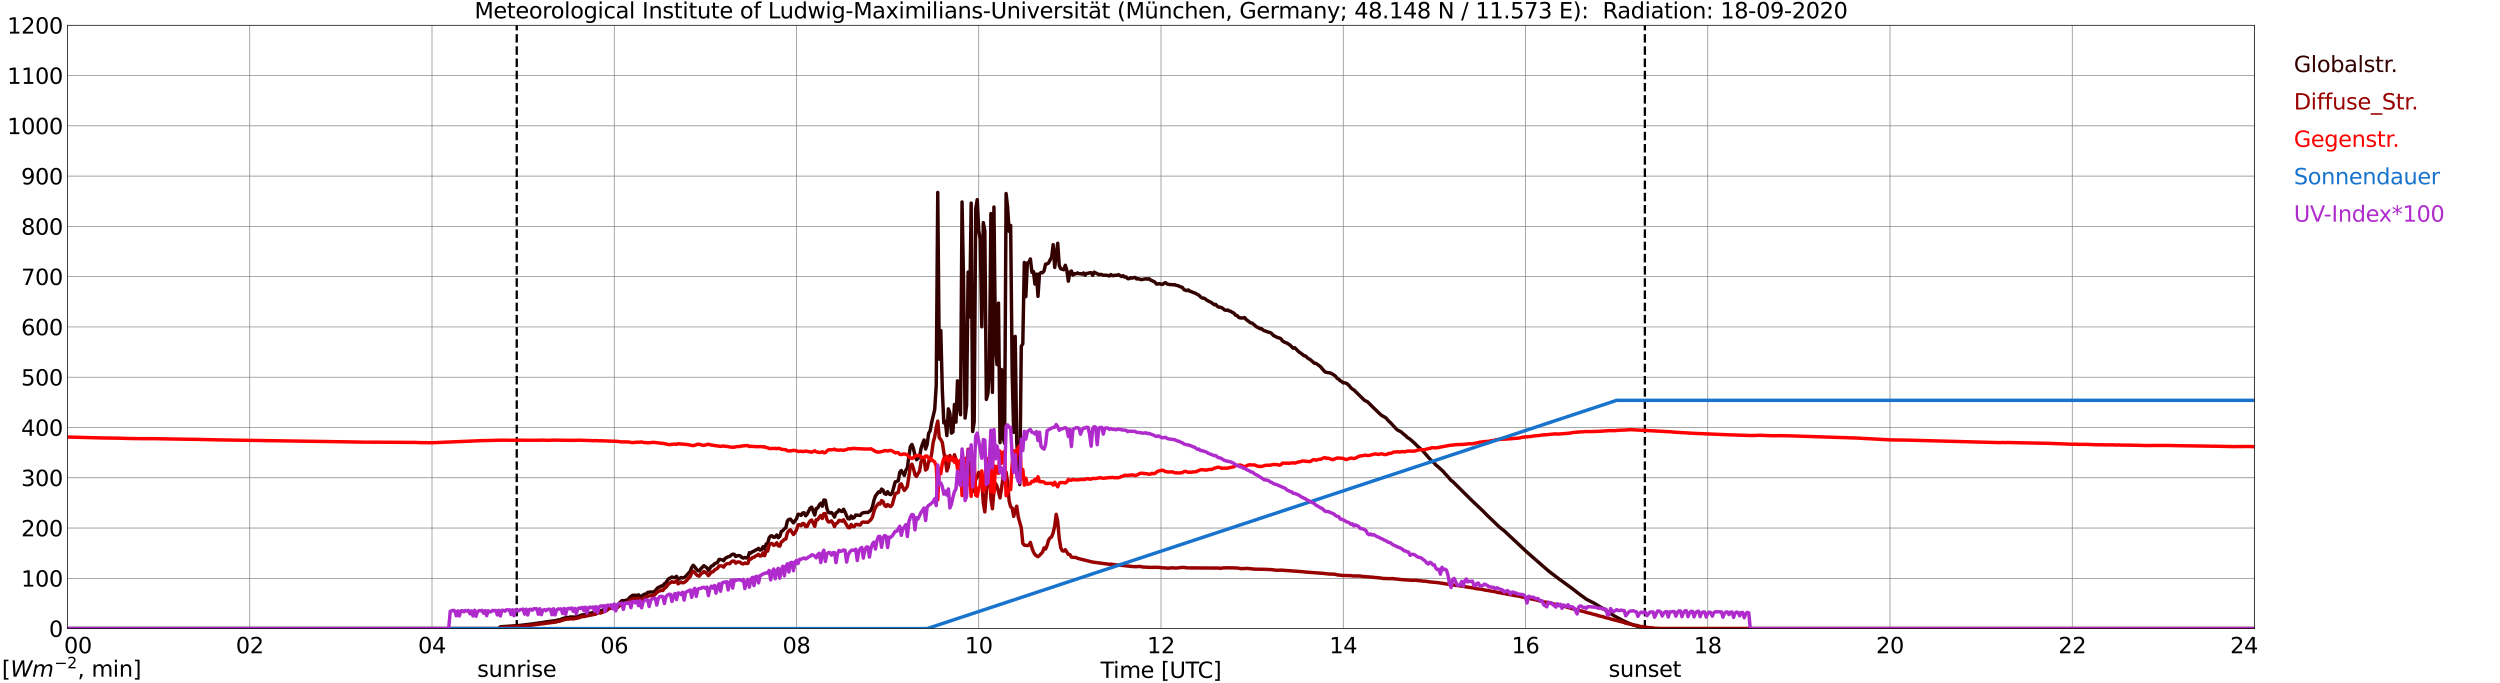 <?xml version="1.0" encoding="utf-8" standalone="no"?>
<!DOCTYPE svg PUBLIC "-//W3C//DTD SVG 1.1//EN"
  "http://www.w3.org/Graphics/SVG/1.1/DTD/svg11.dtd">
<svg xmlns:xlink="http://www.w3.org/1999/xlink" width="1085.4pt" height="296.64pt" viewBox="0 0 1085.4 296.64" xmlns="http://www.w3.org/2000/svg" version="1.1">
 <defs>
  <style type="text/css">*{stroke-linejoin: round; stroke-linecap: butt}</style>
 </defs>
 <g id="figure_1">
  <g id="patch_1">
   <path d="M 0 296.64 
L 1085.4 296.64 
L 1085.4 0 
L 0 0 
z
" style="fill: #ffffff"/>
  </g>
  <g id="axes_1">
   <g id="patch_2">
    <path d="M 29.306 272.909 
L 978.814 272.909 
L 978.814 10.976 
L 29.306 10.976 
z
" style="fill: #ffffff"/>
   </g>
   <g id="patch_3">
    <path d="M 978.814 272.909 
L 978.814 272.909 
L 978.814 10.976 
L 978.814 10.976 
z
" clip-path="url(#p61a79f355f)" style="fill: #d3d3d3; opacity: 0.25; stroke: #d3d3d3; stroke-linejoin: miter"/>
   </g>
   <g id="matplotlib.axis_1">
    <g id="xtick_1">
     <g id="line2d_1">
      <path d="M 29.306 272.909 
L 29.306 10.976 
" clip-path="url(#p61a79f355f)" style="fill: none; stroke: #808080; stroke-width: 0.3; stroke-linecap: square"/>
     </g>
     <g id="line2d_2"/>
     <g id="text_1">
      <!--    00 -->
      <g transform="translate(18.733 283.627) scale(0.095 -0.095)">
       <defs>
        <path id="DejaVuSans-20" transform="scale(0.016)"/>
        <path id="DejaVuSans-30" d="M 2034 4250 
Q 1547 4250 1301 3770 
Q 1056 3291 1056 2328 
Q 1056 1369 1301 889 
Q 1547 409 2034 409 
Q 2525 409 2770 889 
Q 3016 1369 3016 2328 
Q 3016 3291 2770 3770 
Q 2525 4250 2034 4250 
z
M 2034 4750 
Q 2819 4750 3233 4129 
Q 3647 3509 3647 2328 
Q 3647 1150 3233 529 
Q 2819 -91 2034 -91 
Q 1250 -91 836 529 
Q 422 1150 422 2328 
Q 422 3509 836 4129 
Q 1250 4750 2034 4750 
z
" transform="scale(0.016)"/>
       </defs>
       <use xlink:href="#DejaVuSans-20"/>
       <use xlink:href="#DejaVuSans-20" transform="translate(31.787 0)"/>
       <use xlink:href="#DejaVuSans-20" transform="translate(63.574 0)"/>
       <use xlink:href="#DejaVuSans-30" transform="translate(95.361 0)"/>
       <use xlink:href="#DejaVuSans-30" transform="translate(158.984 0)"/>
      </g>
     </g>
    </g>
    <g id="xtick_2">
     <g id="line2d_3">
      <path d="M 108.431 272.909 
L 108.431 10.976 
" clip-path="url(#p61a79f355f)" style="fill: none; stroke: #808080; stroke-width: 0.3; stroke-linecap: square"/>
     </g>
     <g id="line2d_4"/>
     <g id="text_2">
      <!-- 02 -->
      <g transform="translate(102.387 283.627) scale(0.095 -0.095)">
       <defs>
        <path id="DejaVuSans-32" d="M 1228 531 
L 3431 531 
L 3431 0 
L 469 0 
L 469 531 
Q 828 903 1448 1529 
Q 2069 2156 2228 2338 
Q 2531 2678 2651 2914 
Q 2772 3150 2772 3378 
Q 2772 3750 2511 3984 
Q 2250 4219 1831 4219 
Q 1534 4219 1204 4116 
Q 875 4013 500 3803 
L 500 4441 
Q 881 4594 1212 4672 
Q 1544 4750 1819 4750 
Q 2544 4750 2975 4387 
Q 3406 4025 3406 3419 
Q 3406 3131 3298 2873 
Q 3191 2616 2906 2266 
Q 2828 2175 2409 1742 
Q 1991 1309 1228 531 
z
" transform="scale(0.016)"/>
       </defs>
       <use xlink:href="#DejaVuSans-30"/>
       <use xlink:href="#DejaVuSans-32" transform="translate(63.623 0)"/>
      </g>
     </g>
    </g>
    <g id="xtick_3">
     <g id="line2d_5">
      <path d="M 187.557 272.909 
L 187.557 10.976 
" clip-path="url(#p61a79f355f)" style="fill: none; stroke: #808080; stroke-width: 0.3; stroke-linecap: square"/>
     </g>
     <g id="line2d_6"/>
     <g id="text_3">
      <!-- 04 -->
      <g transform="translate(181.513 283.627) scale(0.095 -0.095)">
       <defs>
        <path id="DejaVuSans-34" d="M 2419 4116 
L 825 1625 
L 2419 1625 
L 2419 4116 
z
M 2253 4666 
L 3047 4666 
L 3047 1625 
L 3713 1625 
L 3713 1100 
L 3047 1100 
L 3047 0 
L 2419 0 
L 2419 1100 
L 313 1100 
L 313 1709 
L 2253 4666 
z
" transform="scale(0.016)"/>
       </defs>
       <use xlink:href="#DejaVuSans-30"/>
       <use xlink:href="#DejaVuSans-34" transform="translate(63.623 0)"/>
      </g>
     </g>
    </g>
    <g id="xtick_4">
     <g id="line2d_7">
      <path d="M 266.683 272.909 
L 266.683 10.976 
" clip-path="url(#p61a79f355f)" style="fill: none; stroke: #808080; stroke-width: 0.3; stroke-linecap: square"/>
     </g>
     <g id="line2d_8"/>
     <g id="text_4">
      <!-- 06 -->
      <g transform="translate(260.638 283.627) scale(0.095 -0.095)">
       <defs>
        <path id="DejaVuSans-36" d="M 2113 2584 
Q 1688 2584 1439 2293 
Q 1191 2003 1191 1497 
Q 1191 994 1439 701 
Q 1688 409 2113 409 
Q 2538 409 2786 701 
Q 3034 994 3034 1497 
Q 3034 2003 2786 2293 
Q 2538 2584 2113 2584 
z
M 3366 4563 
L 3366 3988 
Q 3128 4100 2886 4159 
Q 2644 4219 2406 4219 
Q 1781 4219 1451 3797 
Q 1122 3375 1075 2522 
Q 1259 2794 1537 2939 
Q 1816 3084 2150 3084 
Q 2853 3084 3261 2657 
Q 3669 2231 3669 1497 
Q 3669 778 3244 343 
Q 2819 -91 2113 -91 
Q 1303 -91 875 529 
Q 447 1150 447 2328 
Q 447 3434 972 4092 
Q 1497 4750 2381 4750 
Q 2619 4750 2861 4703 
Q 3103 4656 3366 4563 
z
" transform="scale(0.016)"/>
       </defs>
       <use xlink:href="#DejaVuSans-30"/>
       <use xlink:href="#DejaVuSans-36" transform="translate(63.623 0)"/>
      </g>
     </g>
    </g>
    <g id="xtick_5">
     <g id="line2d_9">
      <path d="M 345.808 272.909 
L 345.808 10.976 
" clip-path="url(#p61a79f355f)" style="fill: none; stroke: #808080; stroke-width: 0.3; stroke-linecap: square"/>
     </g>
     <g id="line2d_10"/>
     <g id="text_5">
      <!-- 08 -->
      <g transform="translate(339.764 283.627) scale(0.095 -0.095)">
       <defs>
        <path id="DejaVuSans-38" d="M 2034 2216 
Q 1584 2216 1326 1975 
Q 1069 1734 1069 1313 
Q 1069 891 1326 650 
Q 1584 409 2034 409 
Q 2484 409 2743 651 
Q 3003 894 3003 1313 
Q 3003 1734 2745 1975 
Q 2488 2216 2034 2216 
z
M 1403 2484 
Q 997 2584 770 2862 
Q 544 3141 544 3541 
Q 544 4100 942 4425 
Q 1341 4750 2034 4750 
Q 2731 4750 3128 4425 
Q 3525 4100 3525 3541 
Q 3525 3141 3298 2862 
Q 3072 2584 2669 2484 
Q 3125 2378 3379 2068 
Q 3634 1759 3634 1313 
Q 3634 634 3220 271 
Q 2806 -91 2034 -91 
Q 1263 -91 848 271 
Q 434 634 434 1313 
Q 434 1759 690 2068 
Q 947 2378 1403 2484 
z
M 1172 3481 
Q 1172 3119 1398 2916 
Q 1625 2713 2034 2713 
Q 2441 2713 2670 2916 
Q 2900 3119 2900 3481 
Q 2900 3844 2670 4047 
Q 2441 4250 2034 4250 
Q 1625 4250 1398 4047 
Q 1172 3844 1172 3481 
z
" transform="scale(0.016)"/>
       </defs>
       <use xlink:href="#DejaVuSans-30"/>
       <use xlink:href="#DejaVuSans-38" transform="translate(63.623 0)"/>
      </g>
     </g>
    </g>
    <g id="xtick_6">
     <g id="line2d_11">
      <path d="M 424.934 272.909 
L 424.934 10.976 
" clip-path="url(#p61a79f355f)" style="fill: none; stroke: #808080; stroke-width: 0.3; stroke-linecap: square"/>
     </g>
     <g id="line2d_12"/>
     <g id="text_6">
      <!-- 10 -->
      <g transform="translate(418.89 283.627) scale(0.095 -0.095)">
       <defs>
        <path id="DejaVuSans-31" d="M 794 531 
L 1825 531 
L 1825 4091 
L 703 3866 
L 703 4441 
L 1819 4666 
L 2450 4666 
L 2450 531 
L 3481 531 
L 3481 0 
L 794 0 
L 794 531 
z
" transform="scale(0.016)"/>
       </defs>
       <use xlink:href="#DejaVuSans-31"/>
       <use xlink:href="#DejaVuSans-30" transform="translate(63.623 0)"/>
      </g>
     </g>
    </g>
    <g id="xtick_7">
     <g id="line2d_13">
      <path d="M 504.06 272.909 
L 504.06 10.976 
" clip-path="url(#p61a79f355f)" style="fill: none; stroke: #808080; stroke-width: 0.3; stroke-linecap: square"/>
     </g>
     <g id="line2d_14"/>
     <g id="text_7">
      <!-- 12 -->
      <g transform="translate(498.015 283.627) scale(0.095 -0.095)">
       <use xlink:href="#DejaVuSans-31"/>
       <use xlink:href="#DejaVuSans-32" transform="translate(63.623 0)"/>
      </g>
     </g>
    </g>
    <g id="xtick_8">
     <g id="line2d_15">
      <path d="M 583.185 272.909 
L 583.185 10.976 
" clip-path="url(#p61a79f355f)" style="fill: none; stroke: #808080; stroke-width: 0.3; stroke-linecap: square"/>
     </g>
     <g id="line2d_16"/>
     <g id="text_8">
      <!-- 14 -->
      <g transform="translate(577.141 283.627) scale(0.095 -0.095)">
       <use xlink:href="#DejaVuSans-31"/>
       <use xlink:href="#DejaVuSans-34" transform="translate(63.623 0)"/>
      </g>
     </g>
    </g>
    <g id="xtick_9">
     <g id="line2d_17">
      <path d="M 662.311 272.909 
L 662.311 10.976 
" clip-path="url(#p61a79f355f)" style="fill: none; stroke: #808080; stroke-width: 0.3; stroke-linecap: square"/>
     </g>
     <g id="line2d_18"/>
     <g id="text_9">
      <!-- 16 -->
      <g transform="translate(656.267 283.627) scale(0.095 -0.095)">
       <use xlink:href="#DejaVuSans-31"/>
       <use xlink:href="#DejaVuSans-36" transform="translate(63.623 0)"/>
      </g>
     </g>
    </g>
    <g id="xtick_10">
     <g id="line2d_19">
      <path d="M 741.437 272.909 
L 741.437 10.976 
" clip-path="url(#p61a79f355f)" style="fill: none; stroke: #808080; stroke-width: 0.3; stroke-linecap: square"/>
     </g>
     <g id="line2d_20"/>
     <g id="text_10">
      <!-- 18 -->
      <g transform="translate(735.392 283.627) scale(0.095 -0.095)">
       <use xlink:href="#DejaVuSans-31"/>
       <use xlink:href="#DejaVuSans-38" transform="translate(63.623 0)"/>
      </g>
     </g>
    </g>
    <g id="xtick_11">
     <g id="line2d_21">
      <path d="M 820.562 272.909 
L 820.562 10.976 
" clip-path="url(#p61a79f355f)" style="fill: none; stroke: #808080; stroke-width: 0.3; stroke-linecap: square"/>
     </g>
     <g id="line2d_22"/>
     <g id="text_11">
      <!-- 20 -->
      <g transform="translate(814.518 283.627) scale(0.095 -0.095)">
       <use xlink:href="#DejaVuSans-32"/>
       <use xlink:href="#DejaVuSans-30" transform="translate(63.623 0)"/>
      </g>
     </g>
    </g>
    <g id="xtick_12">
     <g id="line2d_23">
      <path d="M 899.688 272.909 
L 899.688 10.976 
" clip-path="url(#p61a79f355f)" style="fill: none; stroke: #808080; stroke-width: 0.3; stroke-linecap: square"/>
     </g>
     <g id="line2d_24"/>
     <g id="text_12">
      <!-- 22 -->
      <g transform="translate(893.644 283.627) scale(0.095 -0.095)">
       <use xlink:href="#DejaVuSans-32"/>
       <use xlink:href="#DejaVuSans-32" transform="translate(63.623 0)"/>
      </g>
     </g>
    </g>
    <g id="xtick_13">
     <g id="line2d_25">
      <path d="M 978.814 272.909 
L 978.814 10.976 
" clip-path="url(#p61a79f355f)" style="fill: none; stroke: #808080; stroke-width: 0.3; stroke-linecap: square"/>
     </g>
     <g id="line2d_26"/>
     <g id="text_13">
      <!-- 24    -->
      <g transform="translate(968.241 283.627) scale(0.095 -0.095)">
       <use xlink:href="#DejaVuSans-32"/>
       <use xlink:href="#DejaVuSans-34" transform="translate(63.623 0)"/>
       <use xlink:href="#DejaVuSans-20" transform="translate(127.246 0)"/>
       <use xlink:href="#DejaVuSans-20" transform="translate(159.033 0)"/>
       <use xlink:href="#DejaVuSans-20" transform="translate(190.82 0)"/>
      </g>
     </g>
    </g>
    <g id="text_14">
     <!-- Time [UTC] -->
     <g transform="translate(477.806 294.322) scale(0.095 -0.095)">
      <defs>
       <path id="DejaVuSans-54" d="M -19 4666 
L 3928 4666 
L 3928 4134 
L 2272 4134 
L 2272 0 
L 1638 0 
L 1638 4134 
L -19 4134 
L -19 4666 
z
" transform="scale(0.016)"/>
       <path id="DejaVuSans-69" d="M 603 3500 
L 1178 3500 
L 1178 0 
L 603 0 
L 603 3500 
z
M 603 4863 
L 1178 4863 
L 1178 4134 
L 603 4134 
L 603 4863 
z
" transform="scale(0.016)"/>
       <path id="DejaVuSans-6d" d="M 3328 2828 
Q 3544 3216 3844 3400 
Q 4144 3584 4550 3584 
Q 5097 3584 5394 3201 
Q 5691 2819 5691 2113 
L 5691 0 
L 5113 0 
L 5113 2094 
Q 5113 2597 4934 2840 
Q 4756 3084 4391 3084 
Q 3944 3084 3684 2787 
Q 3425 2491 3425 1978 
L 3425 0 
L 2847 0 
L 2847 2094 
Q 2847 2600 2669 2842 
Q 2491 3084 2119 3084 
Q 1678 3084 1418 2786 
Q 1159 2488 1159 1978 
L 1159 0 
L 581 0 
L 581 3500 
L 1159 3500 
L 1159 2956 
Q 1356 3278 1631 3431 
Q 1906 3584 2284 3584 
Q 2666 3584 2933 3390 
Q 3200 3197 3328 2828 
z
" transform="scale(0.016)"/>
       <path id="DejaVuSans-65" d="M 3597 1894 
L 3597 1613 
L 953 1613 
Q 991 1019 1311 708 
Q 1631 397 2203 397 
Q 2534 397 2845 478 
Q 3156 559 3463 722 
L 3463 178 
Q 3153 47 2828 -22 
Q 2503 -91 2169 -91 
Q 1331 -91 842 396 
Q 353 884 353 1716 
Q 353 2575 817 3079 
Q 1281 3584 2069 3584 
Q 2775 3584 3186 3129 
Q 3597 2675 3597 1894 
z
M 3022 2063 
Q 3016 2534 2758 2815 
Q 2500 3097 2075 3097 
Q 1594 3097 1305 2825 
Q 1016 2553 972 2059 
L 3022 2063 
z
" transform="scale(0.016)"/>
       <path id="DejaVuSans-5b" d="M 550 4863 
L 1875 4863 
L 1875 4416 
L 1125 4416 
L 1125 -397 
L 1875 -397 
L 1875 -844 
L 550 -844 
L 550 4863 
z
" transform="scale(0.016)"/>
       <path id="DejaVuSans-55" d="M 556 4666 
L 1191 4666 
L 1191 1831 
Q 1191 1081 1462 751 
Q 1734 422 2344 422 
Q 2950 422 3222 751 
Q 3494 1081 3494 1831 
L 3494 4666 
L 4128 4666 
L 4128 1753 
Q 4128 841 3676 375 
Q 3225 -91 2344 -91 
Q 1459 -91 1007 375 
Q 556 841 556 1753 
L 556 4666 
z
" transform="scale(0.016)"/>
       <path id="DejaVuSans-43" d="M 4122 4306 
L 4122 3641 
Q 3803 3938 3442 4084 
Q 3081 4231 2675 4231 
Q 1875 4231 1450 3742 
Q 1025 3253 1025 2328 
Q 1025 1406 1450 917 
Q 1875 428 2675 428 
Q 3081 428 3442 575 
Q 3803 722 4122 1019 
L 4122 359 
Q 3791 134 3420 21 
Q 3050 -91 2638 -91 
Q 1578 -91 968 557 
Q 359 1206 359 2328 
Q 359 3453 968 4101 
Q 1578 4750 2638 4750 
Q 3056 4750 3426 4639 
Q 3797 4528 4122 4306 
z
" transform="scale(0.016)"/>
       <path id="DejaVuSans-5d" d="M 1947 4863 
L 1947 -844 
L 622 -844 
L 622 -397 
L 1369 -397 
L 1369 4416 
L 622 4416 
L 622 4863 
L 1947 4863 
z
" transform="scale(0.016)"/>
      </defs>
      <use xlink:href="#DejaVuSans-54"/>
      <use xlink:href="#DejaVuSans-69" transform="translate(57.959 0)"/>
      <use xlink:href="#DejaVuSans-6d" transform="translate(85.742 0)"/>
      <use xlink:href="#DejaVuSans-65" transform="translate(183.154 0)"/>
      <use xlink:href="#DejaVuSans-20" transform="translate(244.678 0)"/>
      <use xlink:href="#DejaVuSans-5b" transform="translate(276.465 0)"/>
      <use xlink:href="#DejaVuSans-55" transform="translate(315.479 0)"/>
      <use xlink:href="#DejaVuSans-54" transform="translate(388.672 0)"/>
      <use xlink:href="#DejaVuSans-43" transform="translate(443.881 0)"/>
      <use xlink:href="#DejaVuSans-5d" transform="translate(513.705 0)"/>
     </g>
    </g>
   </g>
   <g id="matplotlib.axis_2">
    <g id="ytick_1">
     <g id="line2d_27">
      <path d="M 29.306 272.909 
L 978.814 272.909 
" clip-path="url(#p61a79f355f)" style="fill: none; stroke: #808080; stroke-width: 0.3; stroke-linecap: square"/>
     </g>
     <g id="line2d_28"/>
     <g id="text_15">
      <!-- 0 -->
      <g transform="translate(21.261 276.518) scale(0.095 -0.095)">
       <use xlink:href="#DejaVuSans-30"/>
      </g>
     </g>
    </g>
    <g id="ytick_2">
     <g id="line2d_29">
      <path d="M 29.306 251.081 
L 978.814 251.081 
" clip-path="url(#p61a79f355f)" style="fill: none; stroke: #808080; stroke-width: 0.3; stroke-linecap: square"/>
     </g>
     <g id="line2d_30"/>
     <g id="text_16">
      <!-- 100 -->
      <g transform="translate(9.173 254.69) scale(0.095 -0.095)">
       <use xlink:href="#DejaVuSans-31"/>
       <use xlink:href="#DejaVuSans-30" transform="translate(63.623 0)"/>
       <use xlink:href="#DejaVuSans-30" transform="translate(127.246 0)"/>
      </g>
     </g>
    </g>
    <g id="ytick_3">
     <g id="line2d_31">
      <path d="M 29.306 229.253 
L 978.814 229.253 
" clip-path="url(#p61a79f355f)" style="fill: none; stroke: #808080; stroke-width: 0.3; stroke-linecap: square"/>
     </g>
     <g id="line2d_32"/>
     <g id="text_17">
      <!-- 200 -->
      <g transform="translate(9.173 232.863) scale(0.095 -0.095)">
       <use xlink:href="#DejaVuSans-32"/>
       <use xlink:href="#DejaVuSans-30" transform="translate(63.623 0)"/>
       <use xlink:href="#DejaVuSans-30" transform="translate(127.246 0)"/>
      </g>
     </g>
    </g>
    <g id="ytick_4">
     <g id="line2d_33">
      <path d="M 29.306 207.426 
L 978.814 207.426 
" clip-path="url(#p61a79f355f)" style="fill: none; stroke: #808080; stroke-width: 0.3; stroke-linecap: square"/>
     </g>
     <g id="line2d_34"/>
     <g id="text_18">
      <!-- 300 -->
      <g transform="translate(9.173 211.035) scale(0.095 -0.095)">
       <defs>
        <path id="DejaVuSans-33" d="M 2597 2516 
Q 3050 2419 3304 2112 
Q 3559 1806 3559 1356 
Q 3559 666 3084 287 
Q 2609 -91 1734 -91 
Q 1441 -91 1130 -33 
Q 819 25 488 141 
L 488 750 
Q 750 597 1062 519 
Q 1375 441 1716 441 
Q 2309 441 2620 675 
Q 2931 909 2931 1356 
Q 2931 1769 2642 2001 
Q 2353 2234 1838 2234 
L 1294 2234 
L 1294 2753 
L 1863 2753 
Q 2328 2753 2575 2939 
Q 2822 3125 2822 3475 
Q 2822 3834 2567 4026 
Q 2313 4219 1838 4219 
Q 1578 4219 1281 4162 
Q 984 4106 628 3988 
L 628 4550 
Q 988 4650 1302 4700 
Q 1616 4750 1894 4750 
Q 2613 4750 3031 4423 
Q 3450 4097 3450 3541 
Q 3450 3153 3228 2886 
Q 3006 2619 2597 2516 
z
" transform="scale(0.016)"/>
       </defs>
       <use xlink:href="#DejaVuSans-33"/>
       <use xlink:href="#DejaVuSans-30" transform="translate(63.623 0)"/>
       <use xlink:href="#DejaVuSans-30" transform="translate(127.246 0)"/>
      </g>
     </g>
    </g>
    <g id="ytick_5">
     <g id="line2d_35">
      <path d="M 29.306 185.598 
L 978.814 185.598 
" clip-path="url(#p61a79f355f)" style="fill: none; stroke: #808080; stroke-width: 0.3; stroke-linecap: square"/>
     </g>
     <g id="line2d_36"/>
     <g id="text_19">
      <!-- 400 -->
      <g transform="translate(9.173 189.207) scale(0.095 -0.095)">
       <use xlink:href="#DejaVuSans-34"/>
       <use xlink:href="#DejaVuSans-30" transform="translate(63.623 0)"/>
       <use xlink:href="#DejaVuSans-30" transform="translate(127.246 0)"/>
      </g>
     </g>
    </g>
    <g id="ytick_6">
     <g id="line2d_37">
      <path d="M 29.306 163.77 
L 978.814 163.77 
" clip-path="url(#p61a79f355f)" style="fill: none; stroke: #808080; stroke-width: 0.3; stroke-linecap: square"/>
     </g>
     <g id="line2d_38"/>
     <g id="text_20">
      <!-- 500 -->
      <g transform="translate(9.173 167.379) scale(0.095 -0.095)">
       <defs>
        <path id="DejaVuSans-35" d="M 691 4666 
L 3169 4666 
L 3169 4134 
L 1269 4134 
L 1269 2991 
Q 1406 3038 1543 3061 
Q 1681 3084 1819 3084 
Q 2600 3084 3056 2656 
Q 3513 2228 3513 1497 
Q 3513 744 3044 326 
Q 2575 -91 1722 -91 
Q 1428 -91 1123 -41 
Q 819 9 494 109 
L 494 744 
Q 775 591 1075 516 
Q 1375 441 1709 441 
Q 2250 441 2565 725 
Q 2881 1009 2881 1497 
Q 2881 1984 2565 2268 
Q 2250 2553 1709 2553 
Q 1456 2553 1204 2497 
Q 953 2441 691 2322 
L 691 4666 
z
" transform="scale(0.016)"/>
       </defs>
       <use xlink:href="#DejaVuSans-35"/>
       <use xlink:href="#DejaVuSans-30" transform="translate(63.623 0)"/>
       <use xlink:href="#DejaVuSans-30" transform="translate(127.246 0)"/>
      </g>
     </g>
    </g>
    <g id="ytick_7">
     <g id="line2d_39">
      <path d="M 29.306 141.942 
L 978.814 141.942 
" clip-path="url(#p61a79f355f)" style="fill: none; stroke: #808080; stroke-width: 0.3; stroke-linecap: square"/>
     </g>
     <g id="line2d_40"/>
     <g id="text_21">
      <!-- 600 -->
      <g transform="translate(9.173 145.551) scale(0.095 -0.095)">
       <use xlink:href="#DejaVuSans-36"/>
       <use xlink:href="#DejaVuSans-30" transform="translate(63.623 0)"/>
       <use xlink:href="#DejaVuSans-30" transform="translate(127.246 0)"/>
      </g>
     </g>
    </g>
    <g id="ytick_8">
     <g id="line2d_41">
      <path d="M 29.306 120.114 
L 978.814 120.114 
" clip-path="url(#p61a79f355f)" style="fill: none; stroke: #808080; stroke-width: 0.3; stroke-linecap: square"/>
     </g>
     <g id="line2d_42"/>
     <g id="text_22">
      <!-- 700 -->
      <g transform="translate(9.173 123.724) scale(0.095 -0.095)">
       <defs>
        <path id="DejaVuSans-37" d="M 525 4666 
L 3525 4666 
L 3525 4397 
L 1831 0 
L 1172 0 
L 2766 4134 
L 525 4134 
L 525 4666 
z
" transform="scale(0.016)"/>
       </defs>
       <use xlink:href="#DejaVuSans-37"/>
       <use xlink:href="#DejaVuSans-30" transform="translate(63.623 0)"/>
       <use xlink:href="#DejaVuSans-30" transform="translate(127.246 0)"/>
      </g>
     </g>
    </g>
    <g id="ytick_9">
     <g id="line2d_43">
      <path d="M 29.306 98.287 
L 978.814 98.287 
" clip-path="url(#p61a79f355f)" style="fill: none; stroke: #808080; stroke-width: 0.3; stroke-linecap: square"/>
     </g>
     <g id="line2d_44"/>
     <g id="text_23">
      <!-- 800 -->
      <g transform="translate(9.173 101.896) scale(0.095 -0.095)">
       <use xlink:href="#DejaVuSans-38"/>
       <use xlink:href="#DejaVuSans-30" transform="translate(63.623 0)"/>
       <use xlink:href="#DejaVuSans-30" transform="translate(127.246 0)"/>
      </g>
     </g>
    </g>
    <g id="ytick_10">
     <g id="line2d_45">
      <path d="M 29.306 76.459 
L 978.814 76.459 
" clip-path="url(#p61a79f355f)" style="fill: none; stroke: #808080; stroke-width: 0.3; stroke-linecap: square"/>
     </g>
     <g id="line2d_46"/>
     <g id="text_24">
      <!-- 900 -->
      <g transform="translate(9.173 80.068) scale(0.095 -0.095)">
       <defs>
        <path id="DejaVuSans-39" d="M 703 97 
L 703 672 
Q 941 559 1184 500 
Q 1428 441 1663 441 
Q 2288 441 2617 861 
Q 2947 1281 2994 2138 
Q 2813 1869 2534 1725 
Q 2256 1581 1919 1581 
Q 1219 1581 811 2004 
Q 403 2428 403 3163 
Q 403 3881 828 4315 
Q 1253 4750 1959 4750 
Q 2769 4750 3195 4129 
Q 3622 3509 3622 2328 
Q 3622 1225 3098 567 
Q 2575 -91 1691 -91 
Q 1453 -91 1209 -44 
Q 966 3 703 97 
z
M 1959 2075 
Q 2384 2075 2632 2365 
Q 2881 2656 2881 3163 
Q 2881 3666 2632 3958 
Q 2384 4250 1959 4250 
Q 1534 4250 1286 3958 
Q 1038 3666 1038 3163 
Q 1038 2656 1286 2365 
Q 1534 2075 1959 2075 
z
" transform="scale(0.016)"/>
       </defs>
       <use xlink:href="#DejaVuSans-39"/>
       <use xlink:href="#DejaVuSans-30" transform="translate(63.623 0)"/>
       <use xlink:href="#DejaVuSans-30" transform="translate(127.246 0)"/>
      </g>
     </g>
    </g>
    <g id="ytick_11">
     <g id="line2d_47">
      <path d="M 29.306 54.631 
L 978.814 54.631 
" clip-path="url(#p61a79f355f)" style="fill: none; stroke: #808080; stroke-width: 0.3; stroke-linecap: square"/>
     </g>
     <g id="line2d_48"/>
     <g id="text_25">
      <!-- 1000 -->
      <g transform="translate(3.128 58.24) scale(0.095 -0.095)">
       <use xlink:href="#DejaVuSans-31"/>
       <use xlink:href="#DejaVuSans-30" transform="translate(63.623 0)"/>
       <use xlink:href="#DejaVuSans-30" transform="translate(127.246 0)"/>
       <use xlink:href="#DejaVuSans-30" transform="translate(190.869 0)"/>
      </g>
     </g>
    </g>
    <g id="ytick_12">
     <g id="line2d_49">
      <path d="M 29.306 32.803 
L 978.814 32.803 
" clip-path="url(#p61a79f355f)" style="fill: none; stroke: #808080; stroke-width: 0.3; stroke-linecap: square"/>
     </g>
     <g id="line2d_50"/>
     <g id="text_26">
      <!-- 1100 -->
      <g transform="translate(3.128 36.413) scale(0.095 -0.095)">
       <use xlink:href="#DejaVuSans-31"/>
       <use xlink:href="#DejaVuSans-31" transform="translate(63.623 0)"/>
       <use xlink:href="#DejaVuSans-30" transform="translate(127.246 0)"/>
       <use xlink:href="#DejaVuSans-30" transform="translate(190.869 0)"/>
      </g>
     </g>
    </g>
    <g id="ytick_13">
     <g id="line2d_51">
      <path d="M 29.306 10.976 
L 978.814 10.976 
" clip-path="url(#p61a79f355f)" style="fill: none; stroke: #808080; stroke-width: 0.3; stroke-linecap: square"/>
     </g>
     <g id="line2d_52"/>
     <g id="text_27">
      <!-- 1200 -->
      <g transform="translate(3.128 14.585) scale(0.095 -0.095)">
       <use xlink:href="#DejaVuSans-31"/>
       <use xlink:href="#DejaVuSans-32" transform="translate(63.623 0)"/>
       <use xlink:href="#DejaVuSans-30" transform="translate(127.246 0)"/>
       <use xlink:href="#DejaVuSans-30" transform="translate(190.869 0)"/>
      </g>
     </g>
    </g>
   </g>
   <g id="line2d_53">
    <path d="M 224.351 272.909 
L 224.351 10.976 
" clip-path="url(#p61a79f355f)" style="fill: none; stroke-dasharray: 3.7,1.6; stroke-dashoffset: 0; stroke: #000000"/>
   </g>
   <g id="line2d_54">
    <path d="M 714.138 272.909 
L 714.138 10.976 
" clip-path="url(#p61a79f355f)" style="fill: none; stroke-dasharray: 3.7,1.6; stroke-dashoffset: 0; stroke: #000000"/>
   </g>
   <g id="line2d_55">
    <path d="M 29.306 272.909 
L 216.57 272.909 
L 217.229 272.119 
L 225.142 271.595 
L 231.076 270.903 
L 234.373 270.414 
L 235.692 270.261 
L 237.011 269.99 
L 241.626 269.384 
L 242.286 269.13 
L 242.945 269.113 
L 244.264 268.574 
L 244.923 268.336 
L 245.583 268.27 
L 246.242 268.083 
L 246.901 268.1 
L 247.561 267.864 
L 249.539 267.915 
L 250.198 267.747 
L 250.858 267.779 
L 252.176 267.105 
L 252.836 266.952 
L 253.495 266.937 
L 254.814 266.563 
L 256.792 266.125 
L 257.451 265.974 
L 258.111 265.957 
L 258.77 265.721 
L 259.43 265.197 
L 260.089 265.147 
L 260.748 265.215 
L 262.067 264.673 
L 262.726 264.32 
L 263.386 264.099 
L 264.045 263.475 
L 264.705 263.154 
L 265.364 262.968 
L 266.023 262.986 
L 266.683 263.154 
L 268.002 262.733 
L 269.98 260.79 
L 271.298 260.775 
L 271.958 260.537 
L 272.617 260.469 
L 273.277 259.491 
L 274.595 258.461 
L 275.914 258.411 
L 276.573 258.681 
L 277.233 258.243 
L 277.892 258.867 
L 278.552 258.95 
L 279.211 258.308 
L 279.87 257.955 
L 280.53 257.955 
L 281.189 257.212 
L 282.508 257.009 
L 283.827 257.077 
L 285.805 254.984 
L 286.464 254.866 
L 287.124 254.375 
L 287.783 254.443 
L 288.442 253.414 
L 289.102 253.026 
L 289.761 251.978 
L 290.42 251.168 
L 291.08 250.948 
L 291.739 250.494 
L 292.399 250.797 
L 293.058 250.762 
L 293.717 250.206 
L 294.377 251.574 
L 295.696 250.747 
L 296.355 250.915 
L 297.014 250.73 
L 297.674 250.241 
L 299.652 248.062 
L 300.311 246.307 
L 300.971 245.428 
L 301.63 246.122 
L 302.289 247.032 
L 302.949 247.724 
L 303.608 247.909 
L 304.267 246.949 
L 305.586 245.598 
L 306.905 246.543 
L 307.564 247.641 
L 308.883 245.749 
L 309.543 245.548 
L 310.202 244.788 
L 311.521 244.179 
L 312.18 242.88 
L 313.499 243.016 
L 314.158 243.454 
L 314.818 242.442 
L 316.136 241.715 
L 316.796 241.597 
L 317.455 240.988 
L 318.114 240.602 
L 318.774 240.669 
L 319.433 241.63 
L 320.093 241.276 
L 320.752 241.208 
L 321.411 241.361 
L 322.071 242.036 
L 322.73 242.306 
L 323.39 242.036 
L 324.049 242.271 
L 324.708 242.086 
L 325.368 239.942 
L 326.027 240.11 
L 326.686 239.521 
L 327.346 239.301 
L 328.005 238.829 
L 328.665 238.591 
L 329.324 238.067 
L 329.983 238.844 
L 330.643 238.576 
L 331.302 237.325 
L 331.961 238.373 
L 332.621 236.177 
L 333.28 236.077 
L 333.94 233.459 
L 334.599 232.7 
L 335.258 232.65 
L 335.918 233.309 
L 336.577 233.139 
L 337.236 232.261 
L 337.896 233.442 
L 338.555 232.853 
L 339.215 230.775 
L 339.874 230.353 
L 340.533 229.611 
L 341.193 229.105 
L 341.852 226.167 
L 342.512 225.508 
L 343.171 225.39 
L 344.49 227.027 
L 345.808 225.239 
L 346.468 223.296 
L 347.127 223.331 
L 347.787 223.753 
L 348.446 222.74 
L 349.105 222.622 
L 349.765 223.938 
L 350.424 223.229 
L 351.743 220.596 
L 352.402 220.19 
L 353.721 223.635 
L 354.38 220.747 
L 355.04 220.529 
L 355.699 219.228 
L 356.359 218.486 
L 357.018 219.787 
L 357.677 217.084 
L 358.337 217.169 
L 358.996 220.764 
L 359.655 222.419 
L 360.315 222.707 
L 360.974 222.504 
L 361.634 223.264 
L 362.293 224.48 
L 362.952 222.672 
L 363.612 222.319 
L 364.271 221.356 
L 364.93 221.845 
L 365.59 222.098 
L 366.249 221.12 
L 366.909 222.351 
L 367.568 223.973 
L 368.227 225.239 
L 368.887 225.272 
L 369.546 224.006 
L 370.206 224.986 
L 370.865 224.68 
L 371.524 223.6 
L 373.502 223.77 
L 374.162 222.893 
L 374.821 222.605 
L 376.14 222.454 
L 376.799 222.522 
L 378.118 221.559 
L 378.777 220.022 
L 379.437 217.22 
L 380.096 215.329 
L 381.415 213.574 
L 382.074 213.76 
L 382.734 212.341 
L 383.393 212.813 
L 384.053 214.317 
L 384.712 214.602 
L 385.371 213.489 
L 386.031 214.467 
L 386.69 214.755 
L 387.349 214.028 
L 388.668 209.218 
L 389.987 208.746 
L 390.646 204.981 
L 391.306 204.289 
L 391.965 205.452 
L 392.624 206.382 
L 393.284 204.136 
L 393.943 203.123 
L 394.603 198.092 
L 395.262 193.923 
L 395.921 192.96 
L 396.581 194.75 
L 397.24 197.839 
L 397.899 199.613 
L 399.218 198.448 
L 399.878 194.733 
L 400.537 192.674 
L 401.196 191.02 
L 401.856 194.936 
L 402.515 193.013 
L 403.175 188.149 
L 403.834 187.069 
L 404.493 183.406 
L 405.812 177.818 
L 406.471 167.369 
L 407.131 83.553 
L 407.79 155.923 
L 408.45 143.516 
L 409.109 169.157 
L 409.768 183.609 
L 410.428 182.917 
L 411.087 189.095 
L 411.746 177.515 
L 412.406 179.49 
L 413.065 188.049 
L 413.725 187.525 
L 414.384 175.607 
L 415.043 183.271 
L 415.703 165.344 
L 416.362 176.282 
L 417.022 180.047 
L 417.681 87.687 
L 418.34 122.498 
L 419 181.499 
L 419.659 175.893 
L 420.318 118.141 
L 420.978 137.64 
L 421.637 88.178 
L 422.297 187.357 
L 422.956 183.171 
L 423.615 90.608 
L 424.275 86.674 
L 424.934 100.249 
L 425.593 103.862 
L 426.253 141.877 
L 426.912 96.669 
L 427.572 100.164 
L 428.231 173.411 
L 428.89 171.015 
L 429.55 161.696 
L 430.209 92.736 
L 430.869 170.373 
L 431.528 89.883 
L 432.187 149.931 
L 432.847 158.304 
L 433.506 131.596 
L 434.165 192.168 
L 434.825 160.43 
L 435.484 189.719 
L 436.144 192.471 
L 436.803 84.024 
L 437.462 89.9 
L 438.122 100.45 
L 438.781 97.9 
L 439.44 161.864 
L 440.1 187.711 
L 440.759 146.048 
L 441.419 191.779 
L 442.078 202.06 
L 442.737 210.348 
L 443.397 150.352 
L 444.056 149.255 
L 444.716 113.955 
L 445.375 128.778 
L 446.034 114.158 
L 446.694 113.972 
L 447.353 112.42 
L 448.012 118.261 
L 448.672 117.873 
L 449.331 123.325 
L 449.991 118.969 
L 450.65 128.66 
L 451.309 118.868 
L 451.969 118.312 
L 452.628 118.412 
L 453.287 117.569 
L 453.947 114.664 
L 454.606 114.596 
L 455.266 114.142 
L 456.584 111.575 
L 457.244 106.223 
L 457.903 116.116 
L 459.222 105.616 
L 459.881 115.288 
L 460.541 116.674 
L 461.859 117.113 
L 462.519 115.17 
L 463.178 117.349 
L 463.838 122.077 
L 464.497 118.194 
L 465.156 117.652 
L 465.816 119.475 
L 466.475 118.783 
L 467.134 118.903 
L 467.794 118.48 
L 468.453 118.835 
L 469.113 118.8 
L 469.772 119.036 
L 470.431 118.497 
L 471.091 119.51 
L 471.75 118.683 
L 472.409 118.683 
L 473.069 118.412 
L 473.728 118.412 
L 474.388 119.543 
L 475.047 118.141 
L 475.706 118.547 
L 476.366 118.768 
L 477.025 119.307 
L 477.685 119.104 
L 478.344 119.206 
L 479.003 119.51 
L 480.322 119.475 
L 481.641 119.813 
L 482.3 119.206 
L 482.96 119.695 
L 484.278 119.51 
L 484.938 119.527 
L 485.597 119.257 
L 486.916 120.049 
L 487.575 119.678 
L 488.235 120.302 
L 488.894 120.202 
L 489.553 120.961 
L 490.213 121.012 
L 490.872 120.573 
L 491.532 120.776 
L 492.191 120.523 
L 492.85 120.472 
L 493.51 121.129 
L 494.169 121.012 
L 495.488 121.418 
L 496.807 121.164 
L 497.466 121.029 
L 498.125 121.215 
L 498.785 120.979 
L 499.444 121.553 
L 500.763 122.127 
L 501.422 122.498 
L 502.082 123.308 
L 502.741 123.275 
L 503.4 123.122 
L 504.06 123.408 
L 504.719 123.461 
L 505.379 122.987 
L 506.038 122.716 
L 506.697 123.308 
L 508.016 123.579 
L 508.675 123.528 
L 509.335 123.679 
L 509.994 123.579 
L 510.654 123.899 
L 511.313 123.967 
L 512.632 124.591 
L 513.291 124.727 
L 513.95 125.689 
L 515.269 126.196 
L 515.929 125.875 
L 516.588 126.499 
L 517.247 126.582 
L 517.907 126.988 
L 518.566 127.106 
L 520.544 128.186 
L 521.204 128.878 
L 521.863 129.369 
L 522.522 129.42 
L 523.182 129.673 
L 523.841 130.28 
L 525.16 130.972 
L 525.819 131.26 
L 527.138 132.305 
L 527.797 132.17 
L 528.457 132.93 
L 529.116 133.353 
L 529.776 133.37 
L 530.435 133.556 
L 531.754 134.619 
L 532.413 134.704 
L 533.073 134.602 
L 533.732 135.023 
L 534.391 135.176 
L 535.051 135.665 
L 535.71 135.918 
L 536.369 136.797 
L 537.029 136.948 
L 537.688 137.69 
L 538.348 138.029 
L 539.666 138.063 
L 540.326 137.876 
L 540.985 138.67 
L 542.963 140.189 
L 543.623 140.257 
L 545.601 141.962 
L 546.26 142.198 
L 546.919 142.689 
L 547.579 142.604 
L 548.238 143.195 
L 548.898 143.599 
L 549.557 143.769 
L 550.216 144.055 
L 551.535 144.411 
L 552.195 144.882 
L 552.854 145.66 
L 554.832 146.622 
L 555.491 146.74 
L 556.151 147.094 
L 556.81 148.039 
L 557.47 148.445 
L 558.788 148.984 
L 560.107 149.846 
L 561.426 151.18 
L 562.085 150.944 
L 564.063 152.917 
L 564.723 153.256 
L 566.042 154.371 
L 566.701 154.504 
L 568.02 155.705 
L 568.679 155.973 
L 570.657 157.713 
L 571.317 157.73 
L 573.295 159.197 
L 575.273 161.478 
L 576.592 161.797 
L 577.251 161.864 
L 577.91 162.052 
L 579.229 162.877 
L 579.889 163.419 
L 580.548 164.263 
L 581.207 164.634 
L 581.867 165.309 
L 582.526 165.647 
L 583.185 166.221 
L 583.845 166.204 
L 584.504 166.389 
L 585.164 166.863 
L 585.823 167.487 
L 586.482 168.347 
L 587.142 168.904 
L 587.801 169.292 
L 592.417 173.817 
L 593.736 174.442 
L 595.714 176.452 
L 599.67 180.232 
L 601.648 181.381 
L 602.967 182.865 
L 603.626 183.439 
L 606.264 186.309 
L 606.923 186.798 
L 608.242 187.457 
L 609.561 188.638 
L 610.22 189.079 
L 610.879 189.839 
L 612.198 190.666 
L 614.176 192.439 
L 615.495 193.772 
L 617.473 195.46 
L 621.429 200 
L 622.748 201.047 
L 623.408 201.875 
L 624.726 202.973 
L 626.705 204.795 
L 627.364 205.64 
L 628.023 206.28 
L 630.001 208.576 
L 630.661 209.015 
L 633.958 212.273 
L 638.573 216.866 
L 643.848 221.862 
L 645.827 223.888 
L 651.102 228.935 
L 653.08 230.471 
L 662.97 239.739 
L 666.927 243.201 
L 672.202 247.792 
L 673.521 248.822 
L 676.817 251.321 
L 678.136 252.266 
L 682.752 255.643 
L 686.049 258.208 
L 687.368 259.135 
L 688.686 260.133 
L 690.005 260.825 
L 691.983 261.803 
L 693.961 263.036 
L 696.599 264.623 
L 701.215 267.629 
L 703.193 268.657 
L 704.511 269.384 
L 707.808 270.87 
L 711.105 271.933 
L 712.424 272.204 
L 717.699 272.909 
L 978.154 272.909 
L 978.154 272.909 
" clip-path="url(#p61a79f355f)" style="fill: none; stroke: #330000; stroke-width: 1.5; stroke-linecap: square"/>
   </g>
   <g id="line2d_56">
    <path d="M 29.306 272.909 
L 216.57 272.909 
L 217.229 272.455 
L 218.548 272.413 
L 220.526 272.245 
L 229.098 271.614 
L 241.626 270.021 
L 242.286 269.685 
L 242.945 269.768 
L 243.604 269.432 
L 244.264 269.307 
L 244.923 269.054 
L 246.242 268.762 
L 246.901 268.803 
L 247.561 268.635 
L 248.88 268.718 
L 251.517 268.172 
L 252.176 267.838 
L 252.836 267.67 
L 253.495 267.712 
L 254.814 267.375 
L 256.133 267.124 
L 258.77 266.579 
L 259.43 266.116 
L 260.089 266.075 
L 260.748 266.157 
L 263.386 265.066 
L 264.045 264.479 
L 264.705 264.184 
L 265.364 264.018 
L 266.683 264.184 
L 268.002 263.85 
L 269.98 262.045 
L 271.298 262.128 
L 271.958 261.792 
L 272.617 261.792 
L 273.277 260.827 
L 274.595 259.945 
L 275.255 259.862 
L 275.914 259.904 
L 276.573 260.113 
L 277.233 259.694 
L 277.892 260.281 
L 278.552 260.491 
L 279.211 259.862 
L 279.87 259.568 
L 280.53 259.568 
L 281.189 258.812 
L 282.508 258.644 
L 283.827 258.603 
L 285.805 256.671 
L 286.464 256.588 
L 287.124 256.211 
L 287.783 256.379 
L 288.442 255.412 
L 289.102 255.034 
L 290.42 253.314 
L 291.08 253.019 
L 291.739 252.515 
L 292.399 252.81 
L 293.058 252.725 
L 293.717 252.179 
L 294.377 253.482 
L 295.696 252.683 
L 296.355 253.061 
L 297.014 252.893 
L 297.674 252.432 
L 299.652 250.332 
L 300.311 248.739 
L 300.971 247.981 
L 301.63 248.571 
L 302.289 249.409 
L 302.949 249.955 
L 303.608 250.123 
L 304.267 249.158 
L 304.927 248.78 
L 305.586 248.108 
L 306.905 248.99 
L 307.564 249.913 
L 308.883 248.318 
L 309.543 248.276 
L 310.202 247.521 
L 310.861 247.058 
L 311.521 246.766 
L 312.18 245.674 
L 313.499 245.716 
L 314.158 246.22 
L 314.818 245.253 
L 315.477 244.792 
L 316.136 244.666 
L 316.796 244.751 
L 317.455 243.994 
L 318.114 243.574 
L 318.774 243.66 
L 319.433 244.498 
L 320.093 244.037 
L 320.752 243.952 
L 321.411 244.162 
L 322.071 244.751 
L 322.73 244.834 
L 323.39 244.415 
L 324.049 244.666 
L 324.708 244.583 
L 325.368 242.61 
L 326.027 242.736 
L 326.686 242.105 
L 327.346 241.937 
L 328.005 241.433 
L 328.665 241.141 
L 329.324 240.678 
L 329.983 241.433 
L 330.643 241.265 
L 331.302 240.008 
L 331.961 241.265 
L 332.621 239.209 
L 333.28 239.25 
L 333.94 236.69 
L 334.599 236.02 
L 335.258 235.976 
L 335.918 236.775 
L 336.577 236.48 
L 337.236 235.642 
L 337.896 236.943 
L 338.555 237.111 
L 339.215 235.306 
L 339.874 234.885 
L 340.533 234.171 
L 341.193 234.005 
L 341.852 231.36 
L 342.512 230.395 
L 343.171 230.017 
L 344.49 232.073 
L 345.149 231.192 
L 345.808 230.059 
L 346.468 227.917 
L 347.127 227.791 
L 347.787 228.254 
L 348.446 227.289 
L 349.105 227.372 
L 349.765 228.631 
L 350.424 228.59 
L 351.083 227.162 
L 351.743 226.154 
L 352.402 225.776 
L 353.721 228.548 
L 354.38 225.608 
L 355.04 225.608 
L 355.699 224.56 
L 356.359 223.803 
L 357.018 225.106 
L 357.677 223.006 
L 358.337 222.965 
L 358.996 225.567 
L 359.655 226.616 
L 360.315 226.531 
L 360.974 226.154 
L 361.634 227.077 
L 362.293 228.631 
L 362.952 227.33 
L 363.612 226.994 
L 364.271 225.944 
L 364.93 226.029 
L 365.59 226.322 
L 366.249 225.652 
L 368.227 229.05 
L 368.887 229.135 
L 369.546 227.708 
L 370.206 228.673 
L 370.865 228.631 
L 371.524 227.708 
L 372.184 227.666 
L 372.843 227.917 
L 373.502 227.917 
L 374.162 226.868 
L 374.821 226.616 
L 375.481 226.743 
L 376.14 226.699 
L 376.799 226.785 
L 378.118 225.608 
L 378.777 224.475 
L 379.437 222 
L 380.096 220.319 
L 381.415 218.558 
L 382.074 218.85 
L 382.734 217.34 
L 383.393 217.759 
L 384.053 219.437 
L 384.712 219.9 
L 385.371 219.06 
L 386.031 219.605 
L 386.69 219.9 
L 387.349 219.186 
L 388.668 214.402 
L 389.328 214.024 
L 389.987 213.815 
L 390.646 210.455 
L 391.306 210.078 
L 391.965 211.673 
L 392.624 212.933 
L 393.284 212.134 
L 393.943 211.086 
L 395.262 202.396 
L 395.921 201.515 
L 396.581 203.361 
L 397.24 206.131 
L 397.899 206.845 
L 398.559 205.585 
L 399.218 204.662 
L 399.878 200.465 
L 400.537 199.081 
L 401.196 199.458 
L 401.856 204.075 
L 402.515 203.446 
L 403.175 200.255 
L 403.834 200.046 
L 404.493 197.022 
L 405.153 191.987 
L 405.812 189.677 
L 406.471 185.648 
L 407.131 182.834 
L 407.79 190.055 
L 408.45 190.81 
L 409.109 192.111 
L 409.768 196.435 
L 410.428 199.583 
L 411.087 204.453 
L 411.746 202.774 
L 412.406 197.736 
L 413.065 199.583 
L 413.725 199.877 
L 414.384 197.444 
L 415.043 199.415 
L 415.703 200.674 
L 416.362 203.907 
L 417.022 204.957 
L 417.681 198.24 
L 418.34 201.515 
L 419 207.266 
L 419.659 204.075 
L 420.318 195.049 
L 420.978 201.095 
L 421.637 210.204 
L 422.297 213.478 
L 422.956 211.21 
L 423.615 208.189 
L 424.275 207.181 
L 424.934 205.083 
L 425.593 205.839 
L 426.253 209.449 
L 426.912 218.263 
L 427.572 222.251 
L 428.89 204.662 
L 429.55 205.502 
L 430.209 216.416 
L 430.869 220.865 
L 431.528 213.142 
L 432.187 209.868 
L 432.847 211.001 
L 434.165 216.163 
L 434.825 212.009 
L 435.484 207.14 
L 436.144 206.552 
L 436.803 204.998 
L 437.462 209.405 
L 438.122 217.466 
L 438.781 220.027 
L 439.44 220.529 
L 440.1 224.183 
L 440.759 221.579 
L 441.419 219.773 
L 442.078 224.434 
L 443.397 229.094 
L 444.056 235.893 
L 444.716 236.69 
L 446.034 236.858 
L 446.694 236.69 
L 447.353 235.516 
L 448.012 237.867 
L 448.672 239.628 
L 449.331 240.763 
L 449.991 241.309 
L 450.65 241.686 
L 451.309 241.141 
L 452.628 239.713 
L 453.287 237.867 
L 453.947 238.371 
L 454.606 236.817 
L 455.266 234.466 
L 455.925 233.542 
L 456.584 233.038 
L 457.244 231.277 
L 457.903 228.463 
L 458.563 223.301 
L 459.222 226.448 
L 459.881 233.752 
L 460.541 237.825 
L 461.2 239.126 
L 461.859 239.25 
L 462.519 238.663 
L 463.838 240.719 
L 464.497 240.763 
L 465.156 241.854 
L 465.816 241.979 
L 467.134 242.023 
L 467.794 242.4 
L 474.388 244.037 
L 481.641 245.002 
L 482.3 244.919 
L 484.278 245.212 
L 486.256 245.421 
L 487.575 245.506 
L 488.894 245.674 
L 492.191 246.01 
L 493.51 246.01 
L 494.828 245.925 
L 496.147 246.176 
L 499.444 246.344 
L 500.763 246.303 
L 502.082 246.303 
L 502.741 246.303 
L 504.06 246.471 
L 505.379 246.556 
L 506.038 246.556 
L 506.697 246.681 
L 508.016 246.639 
L 508.675 246.512 
L 509.994 246.598 
L 510.654 246.639 
L 513.291 246.344 
L 514.61 246.43 
L 515.269 246.556 
L 529.116 246.639 
L 529.776 246.766 
L 531.094 246.556 
L 533.073 246.512 
L 537.029 246.598 
L 539.007 246.89 
L 541.644 246.766 
L 542.963 246.934 
L 544.941 247.102 
L 549.557 247.185 
L 550.876 247.268 
L 552.195 247.311 
L 554.173 247.604 
L 556.151 247.521 
L 564.723 248.15 
L 567.36 248.403 
L 574.613 248.948 
L 577.251 249.241 
L 578.57 249.241 
L 579.889 249.368 
L 580.548 249.619 
L 581.867 249.704 
L 582.526 249.83 
L 586.482 249.913 
L 587.142 250.04 
L 590.439 250.081 
L 591.757 250.291 
L 596.373 250.627 
L 597.032 250.754 
L 597.692 250.754 
L 598.351 250.878 
L 599.011 250.878 
L 600.329 251.131 
L 602.967 251.214 
L 603.626 251.256 
L 604.286 251.173 
L 608.901 251.677 
L 613.517 251.969 
L 614.836 251.886 
L 615.495 252.055 
L 617.473 252.223 
L 618.133 252.347 
L 618.792 252.306 
L 620.77 252.642 
L 624.067 252.936 
L 626.045 253.229 
L 628.683 253.65 
L 630.661 253.943 
L 635.276 254.573 
L 636.595 254.825 
L 639.892 255.287 
L 640.552 255.497 
L 643.848 255.957 
L 644.508 256.167 
L 645.827 256.335 
L 647.145 256.588 
L 649.123 256.881 
L 650.442 257.258 
L 651.761 257.426 
L 652.42 257.636 
L 653.08 257.68 
L 654.399 257.972 
L 655.717 258.225 
L 658.355 258.686 
L 659.014 258.727 
L 660.333 259.063 
L 662.97 259.653 
L 664.949 260.072 
L 665.608 260.155 
L 666.267 260.364 
L 666.927 260.45 
L 668.246 260.827 
L 668.905 260.91 
L 670.224 261.331 
L 671.542 261.499 
L 676.158 262.632 
L 676.817 262.715 
L 678.796 263.261 
L 679.455 263.346 
L 682.752 264.311 
L 683.411 264.396 
L 685.389 264.983 
L 687.368 265.444 
L 689.346 266.075 
L 690.005 266.157 
L 691.983 266.747 
L 693.302 267.039 
L 693.961 267.334 
L 695.939 267.753 
L 697.258 268.216 
L 697.918 268.299 
L 700.555 269.095 
L 702.533 269.558 
L 704.511 270.104 
L 705.171 270.272 
L 705.83 270.567 
L 707.149 270.859 
L 707.808 270.944 
L 709.127 271.363 
L 709.786 271.531 
L 710.446 271.49 
L 712.424 272.036 
L 713.083 272.036 
L 714.402 272.328 
L 717.04 272.581 
L 717.699 272.623 
L 718.358 272.791 
L 719.677 272.832 
L 720.996 272.909 
L 978.154 272.909 
L 978.154 272.909 
" clip-path="url(#p61a79f355f)" style="fill: none; stroke: #990000; stroke-width: 1.5; stroke-linecap: square"/>
   </g>
   <g id="line2d_57">
    <path d="M 29.306 189.741 
L 45.131 190.166 
L 51.725 190.243 
L 55.681 190.365 
L 59.637 190.437 
L 61.615 190.441 
L 66.89 190.448 
L 75.462 190.609 
L 77.441 190.644 
L 84.694 190.745 
L 95.244 190.989 
L 151.951 191.847 
L 157.885 191.974 
L 161.182 191.974 
L 180.304 192.081 
L 181.623 192.164 
L 187.557 192.227 
L 209.317 191.299 
L 213.273 191.223 
L 215.251 191.164 
L 217.229 191.109 
L 223.823 191.155 
L 226.461 191.101 
L 228.439 191.142 
L 231.076 191.129 
L 233.714 191.131 
L 235.692 191.085 
L 237.67 191.177 
L 240.308 191.077 
L 248.88 191.192 
L 251.517 191.107 
L 257.451 191.323 
L 258.77 191.282 
L 260.089 191.389 
L 261.408 191.362 
L 264.705 191.504 
L 268.002 191.62 
L 269.98 191.88 
L 270.639 191.83 
L 271.958 191.88 
L 272.617 191.851 
L 274.595 192.172 
L 276.573 191.958 
L 277.233 192.059 
L 277.892 191.917 
L 278.552 191.904 
L 279.87 192.17 
L 280.53 192.159 
L 281.189 192.277 
L 283.827 192.041 
L 287.124 192.449 
L 287.783 192.493 
L 289.102 192.757 
L 290.42 193.048 
L 293.058 192.794 
L 293.717 192.949 
L 294.377 192.655 
L 298.333 192.993 
L 300.971 193.497 
L 302.289 193.102 
L 302.949 192.86 
L 303.608 192.888 
L 304.927 193.261 
L 305.586 193.371 
L 307.564 192.871 
L 308.883 193.224 
L 312.839 193.796 
L 314.158 193.63 
L 314.818 193.788 
L 315.477 193.796 
L 317.455 194.143 
L 318.774 194.183 
L 319.433 193.96 
L 320.752 193.84 
L 321.411 193.838 
L 322.071 193.626 
L 324.049 193.473 
L 324.708 193.46 
L 325.368 193.864 
L 326.027 193.768 
L 328.665 193.945 
L 330.643 193.875 
L 331.302 194.091 
L 331.961 193.949 
L 332.621 194.335 
L 333.28 194.357 
L 333.94 194.759 
L 335.258 194.709 
L 336.577 194.658 
L 337.236 194.833 
L 337.896 194.593 
L 338.555 194.711 
L 339.215 195.054 
L 341.193 195.263 
L 341.852 195.732 
L 343.171 195.787 
L 344.49 195.51 
L 345.808 195.704 
L 346.468 196.01 
L 347.787 195.916 
L 348.446 196.045 
L 349.105 196.029 
L 349.765 195.818 
L 352.402 196.322 
L 353.721 195.717 
L 354.38 196.228 
L 355.04 196.276 
L 355.699 196.446 
L 356.359 196.424 
L 357.018 196.093 
L 357.677 196.562 
L 358.337 196.523 
L 358.996 195.794 
L 359.655 195.329 
L 360.315 195.237 
L 360.974 195.285 
L 361.634 195.209 
L 362.293 194.995 
L 362.952 195.392 
L 363.612 195.37 
L 364.271 195.486 
L 364.93 195.344 
L 366.249 195.503 
L 367.568 195.187 
L 368.227 194.861 
L 368.887 194.818 
L 369.546 194.899 
L 370.206 194.643 
L 372.843 194.831 
L 373.502 194.822 
L 374.821 194.929 
L 377.459 194.96 
L 378.118 194.822 
L 379.437 195.599 
L 380.096 196.036 
L 381.415 196.313 
L 383.393 195.931 
L 384.053 195.604 
L 384.712 195.649 
L 385.371 195.844 
L 386.031 195.608 
L 386.69 195.582 
L 387.349 195.767 
L 388.668 196.619 
L 389.328 196.509 
L 389.987 196.551 
L 390.646 197.254 
L 391.306 197.372 
L 392.624 197.018 
L 393.284 197.33 
L 393.943 197.459 
L 394.603 198.319 
L 395.262 198.793 
L 395.921 199.061 
L 396.581 198.694 
L 397.24 198.099 
L 397.899 197.765 
L 399.218 197.823 
L 399.878 198.319 
L 400.537 198.598 
L 401.196 198.677 
L 401.856 197.972 
L 402.515 198.026 
L 403.175 199.085 
L 403.834 199.02 
L 405.812 200.607 
L 406.471 202.294 
L 407.131 217.025 
L 407.79 203.44 
L 408.45 205.668 
L 409.109 201.294 
L 409.768 199.033 
L 410.428 199.345 
L 411.087 198.164 
L 411.746 200.196 
L 412.406 199.829 
L 413.065 198.646 
L 413.725 198.694 
L 414.384 200.687 
L 415.043 199.317 
L 415.703 203.468 
L 416.362 200.449 
L 417.022 199.696 
L 417.681 215.142 
L 418.34 210.682 
L 419 199.061 
L 419.659 200.028 
L 420.318 210.503 
L 420.978 207.225 
L 421.637 215.497 
L 422.297 197.703 
L 422.956 199.314 
L 423.615 215.002 
L 424.275 215.428 
L 424.934 211.8 
L 425.593 210.804 
L 426.253 204.446 
L 426.912 213.057 
L 427.572 212.335 
L 428.231 198.967 
L 428.89 199.234 
L 429.55 201.22 
L 430.209 213.426 
L 430.869 199.12 
L 431.528 213.841 
L 432.187 202.447 
L 432.847 202.807 
L 433.506 205.524 
L 434.165 195.85 
L 434.825 201.168 
L 435.484 196.479 
L 436.144 195.986 
L 436.803 215.222 
L 437.462 213.884 
L 438.122 212.186 
L 438.781 212.573 
L 439.44 201.325 
L 440.1 195.628 
L 440.759 202.722 
L 441.419 195.798 
L 442.078 194.329 
L 442.737 193.473 
L 443.397 205.546 
L 444.056 203.824 
L 444.716 210.621 
L 445.375 207.578 
L 446.034 210.289 
L 447.353 209.964 
L 448.012 208.98 
L 448.672 209.124 
L 449.331 208.089 
L 449.991 208.825 
L 450.65 206.993 
L 451.309 209.108 
L 451.969 209.185 
L 452.628 209.135 
L 453.287 209.325 
L 453.947 209.923 
L 456.584 209.811 
L 457.244 210.597 
L 457.903 209.381 
L 458.563 210.49 
L 459.222 211.355 
L 459.881 209.75 
L 460.541 209.488 
L 461.859 209.545 
L 462.519 209.702 
L 463.178 209.222 
L 463.838 208.12 
L 464.497 208.513 
L 465.156 208.484 
L 465.816 208.155 
L 466.475 208.312 
L 467.794 208.358 
L 469.772 208.133 
L 470.431 208.224 
L 472.409 207.777 
L 473.069 208.093 
L 473.728 208.002 
L 474.388 207.709 
L 475.706 207.755 
L 477.685 207.397 
L 479.003 207.668 
L 481.641 207.332 
L 482.3 207.386 
L 482.96 207.233 
L 483.619 207.41 
L 485.597 207.406 
L 486.256 207.196 
L 486.916 206.836 
L 487.575 206.725 
L 488.235 206.338 
L 489.553 206.421 
L 490.213 206.286 
L 490.872 206.338 
L 491.532 206.138 
L 492.85 206.476 
L 493.51 206.288 
L 494.169 205.978 
L 494.828 205.544 
L 495.488 205.444 
L 498.125 205.695 
L 498.785 205.926 
L 499.444 205.865 
L 500.103 205.487 
L 500.763 205.705 
L 501.422 205.516 
L 502.741 204.564 
L 504.719 204.112 
L 506.038 204.741 
L 507.357 204.935 
L 508.675 204.867 
L 509.335 204.944 
L 509.994 205.278 
L 511.972 205.332 
L 513.291 205.193 
L 513.95 204.824 
L 514.61 204.627 
L 515.269 204.795 
L 515.929 205.096 
L 516.588 204.979 
L 517.247 205.04 
L 517.907 204.891 
L 519.226 204.806 
L 521.204 203.968 
L 521.863 203.887 
L 523.182 204.079 
L 523.841 204.092 
L 525.16 203.778 
L 525.819 203.881 
L 526.479 203.651 
L 527.138 203.283 
L 527.797 203.167 
L 528.457 202.898 
L 529.116 202.855 
L 530.435 203.298 
L 531.754 203.237 
L 533.073 203.252 
L 533.732 203.012 
L 534.391 202.955 
L 535.71 202.628 
L 536.369 202.211 
L 538.348 201.873 
L 539.007 202.069 
L 540.326 202.717 
L 541.644 202.034 
L 542.304 201.825 
L 542.963 201.781 
L 543.623 201.888 
L 544.282 201.827 
L 544.941 201.945 
L 546.26 202.512 
L 546.919 202.436 
L 547.579 202.569 
L 549.557 201.999 
L 550.876 201.973 
L 551.535 201.973 
L 552.854 201.63 
L 554.832 201.752 
L 555.491 201.982 
L 556.151 201.722 
L 556.81 201.074 
L 557.47 201.058 
L 558.129 201.157 
L 558.788 201.058 
L 559.448 201.172 
L 560.766 200.978 
L 561.426 200.932 
L 562.085 201.082 
L 563.404 200.663 
L 564.723 200.421 
L 565.382 200.122 
L 566.701 200.231 
L 568.02 200.369 
L 568.679 200.388 
L 569.338 200.139 
L 569.998 199.618 
L 570.657 199.578 
L 571.317 199.808 
L 572.635 199.428 
L 573.295 199.399 
L 574.613 198.843 
L 575.273 198.655 
L 575.932 199.065 
L 576.592 198.889 
L 578.57 199.589 
L 580.548 198.832 
L 581.867 198.924 
L 583.185 199.009 
L 583.845 199.338 
L 584.504 199.522 
L 586.482 198.858 
L 587.801 199.087 
L 588.46 198.919 
L 589.779 198.216 
L 590.439 197.952 
L 591.757 197.85 
L 592.417 197.601 
L 593.076 197.631 
L 593.736 197.793 
L 594.395 197.736 
L 596.373 197.217 
L 597.032 197.079 
L 598.351 197.3 
L 599.67 197.016 
L 600.329 197.125 
L 600.989 197.356 
L 601.648 197.335 
L 602.307 197.199 
L 602.967 196.848 
L 603.626 196.863 
L 604.286 196.678 
L 604.945 196.304 
L 606.923 196.127 
L 607.582 196.282 
L 608.901 196.036 
L 609.561 196.171 
L 610.22 196.101 
L 610.879 195.855 
L 612.198 195.826 
L 613.517 195.9 
L 614.176 195.833 
L 616.154 195.263 
L 618.133 195.243 
L 618.792 195.158 
L 620.111 194.761 
L 620.77 194.72 
L 621.429 194.423 
L 622.089 194.342 
L 622.748 194.477 
L 624.067 194.357 
L 629.342 193.358 
L 632.639 193.024 
L 635.276 192.952 
L 637.914 192.652 
L 639.233 192.701 
L 640.552 192.373 
L 641.211 192.308 
L 642.53 191.961 
L 643.189 191.967 
L 643.848 191.775 
L 646.486 191.579 
L 647.145 191.38 
L 648.464 191.227 
L 649.783 190.856 
L 654.399 190.601 
L 659.674 190.168 
L 660.992 189.806 
L 662.97 189.66 
L 664.949 189.455 
L 666.267 189.232 
L 668.905 188.999 
L 669.564 188.835 
L 671.542 188.73 
L 674.18 188.47 
L 675.499 188.357 
L 676.158 188.466 
L 677.477 188.385 
L 679.455 188.232 
L 681.433 188.062 
L 682.752 187.798 
L 685.389 187.578 
L 686.049 187.486 
L 687.368 187.484 
L 688.027 187.364 
L 691.324 187.381 
L 695.939 187.169 
L 697.258 187.06 
L 698.577 186.949 
L 701.215 186.984 
L 701.874 186.838 
L 702.533 186.886 
L 703.193 186.77 
L 705.171 186.724 
L 707.808 186.534 
L 725.612 187.481 
L 726.93 187.632 
L 736.162 188.182 
L 737.48 188.217 
L 740.777 188.361 
L 748.031 188.671 
L 749.349 188.728 
L 759.899 189.084 
L 761.878 189.06 
L 763.196 189.018 
L 763.856 188.966 
L 765.834 189.049 
L 769.131 189.171 
L 770.449 189.169 
L 773.087 189.156 
L 777.043 189.219 
L 806.056 190.184 
L 817.925 190.821 
L 820.562 190.983 
L 822.541 191.018 
L 823.859 191.033 
L 827.816 191.079 
L 868.697 192.183 
L 869.357 192.061 
L 870.016 192.161 
L 871.994 192.122 
L 876.61 192.225 
L 889.797 192.493 
L 900.347 192.899 
L 901.007 192.794 
L 901.666 192.919 
L 905.622 192.928 
L 910.238 193.096 
L 912.876 193.111 
L 914.194 193.161 
L 917.491 193.144 
L 918.81 193.235 
L 919.469 193.161 
L 921.448 193.264 
L 924.745 193.268 
L 928.701 193.349 
L 930.02 193.386 
L 931.338 193.432 
L 933.316 193.425 
L 934.635 193.412 
L 941.229 193.403 
L 946.504 193.519 
L 949.142 193.547 
L 959.692 193.713 
L 961.01 193.711 
L 969.582 193.89 
L 976.176 193.844 
L 978.154 193.91 
L 978.154 193.91 
" clip-path="url(#p61a79f355f)" style="fill: none; stroke: #ff0000; stroke-width: 1.5; stroke-linecap: square"/>
   </g>
   <g id="line2d_58">
    <path d="M 29.306 272.909 
L 402.515 272.909 
L 701.874 173.811 
L 978.154 173.811 
L 978.154 173.811 
" clip-path="url(#p61a79f355f)" style="fill: none; stroke: #1773cc; stroke-width: 1.5; stroke-linecap: square"/>
   </g>
   <g id="line2d_59">
    <path d="M 29.306 272.909 
L 194.81 272.909 
L 195.47 265.422 
L 196.788 264.963 
L 197.448 265.225 
L 198.107 267.365 
L 198.767 265.225 
L 199.426 267.43 
L 200.085 265.204 
L 200.745 265.138 
L 201.404 265.64 
L 202.063 265.051 
L 202.723 265.291 
L 203.382 265.007 
L 204.042 266.491 
L 204.701 265.225 
L 205.36 267.43 
L 206.02 264.963 
L 206.679 267.561 
L 207.339 265.487 
L 207.998 265.116 
L 208.657 265.182 
L 209.317 265.007 
L 209.976 266.251 
L 210.635 265.073 
L 211.295 267.343 
L 211.954 265.16 
L 212.614 265.662 
L 213.273 265.531 
L 213.932 264.985 
L 214.592 265.182 
L 215.251 265.029 
L 215.91 266.972 
L 216.57 264.985 
L 217.229 267.43 
L 217.889 264.963 
L 218.548 264.963 
L 219.207 265.378 
L 219.867 264.745 
L 220.526 264.811 
L 221.186 264.723 
L 221.845 266.797 
L 222.504 264.745 
L 223.164 267.321 
L 223.823 264.767 
L 224.482 264.811 
L 225.142 265.182 
L 225.801 264.702 
L 226.461 264.658 
L 227.12 264.461 
L 227.779 266.622 
L 228.439 264.483 
L 229.098 267.015 
L 229.757 264.614 
L 230.417 264.505 
L 231.076 264.942 
L 231.736 264.287 
L 233.054 264.33 
L 233.714 266.688 
L 234.373 264.287 
L 235.033 266.884 
L 235.692 264.898 
L 236.351 264.658 
L 237.011 265.138 
L 237.67 264.571 
L 238.329 264.483 
L 238.989 264.571 
L 239.648 266.906 
L 240.308 264.309 
L 240.967 266.972 
L 241.626 264.876 
L 242.286 264.352 
L 242.945 264.483 
L 243.604 264.352 
L 244.264 266.339 
L 244.923 264.156 
L 245.583 266.732 
L 246.242 264.352 
L 246.901 264.09 
L 247.561 264.33 
L 248.22 263.959 
L 248.88 265.4 
L 249.539 264.134 
L 250.198 266.513 
L 250.858 264.221 
L 251.517 263.916 
L 252.176 264.178 
L 252.836 263.676 
L 253.495 265.138 
L 254.155 263.632 
L 254.814 266.208 
L 255.473 263.828 
L 256.133 263.588 
L 256.792 263.872 
L 257.451 263.523 
L 258.111 265.356 
L 258.77 263.37 
L 259.43 265.946 
L 260.089 263.567 
L 260.748 263.064 
L 261.408 263.152 
L 262.067 262.955 
L 262.726 265.531 
L 263.386 262.846 
L 264.045 262.715 
L 264.705 263.043 
L 265.364 262.584 
L 266.023 264.33 
L 266.683 262.257 
L 267.342 265.204 
L 268.002 262.737 
L 268.661 262.126 
L 269.32 262.104 
L 269.98 261.864 
L 270.639 264.592 
L 271.298 261.82 
L 271.958 261.798 
L 272.617 261.951 
L 273.277 261.449 
L 273.936 263.828 
L 274.595 261.187 
L 275.255 261.122 
L 275.914 261.733 
L 276.573 260.991 
L 277.233 262.955 
L 277.892 260.86 
L 278.552 263.894 
L 279.211 261.362 
L 279.87 260.685 
L 280.53 260.292 
L 281.189 260.511 
L 281.849 263.326 
L 282.508 260.62 
L 283.167 259.987 
L 283.827 259.725 
L 284.486 259.79 
L 285.145 262.715 
L 285.805 259.878 
L 286.464 259.026 
L 287.124 258.874 
L 287.783 259.07 
L 288.442 262.039 
L 289.102 259.114 
L 289.761 258.393 
L 290.42 258 
L 291.08 258.044 
L 291.739 261.144 
L 292.399 258.568 
L 293.058 257.695 
L 293.717 260.336 
L 294.377 257.455 
L 295.036 257.586 
L 295.696 258.11 
L 296.355 257.127 
L 297.014 260.554 
L 297.674 257.215 
L 298.333 256.778 
L 298.992 256.538 
L 299.652 256.145 
L 300.311 259.332 
L 300.971 256.342 
L 301.63 255.403 
L 302.289 258.939 
L 302.949 255.839 
L 303.608 255.468 
L 304.267 255.49 
L 304.927 255.097 
L 305.586 254.988 
L 306.246 255.447 
L 306.905 254.901 
L 307.564 258.59 
L 308.224 255.425 
L 308.883 254.486 
L 309.543 255.359 
L 310.202 254.181 
L 310.861 257.52 
L 311.521 254.726 
L 312.18 253.46 
L 312.839 256.691 
L 313.499 253.155 
L 314.158 252.762 
L 314.818 252.762 
L 315.477 252.522 
L 316.136 256.145 
L 316.796 252.827 
L 317.455 251.845 
L 318.114 255.337 
L 318.774 251.736 
L 319.433 252.02 
L 320.093 251.78 
L 320.752 251.67 
L 321.411 251.736 
L 322.071 252.085 
L 322.73 251.539 
L 323.39 255.534 
L 324.049 252.5 
L 324.708 251.539 
L 325.368 254.923 
L 326.027 251.518 
L 326.686 250.644 
L 327.346 254.246 
L 328.005 250.404 
L 328.665 250.208 
L 329.324 253.067 
L 329.983 249.924 
L 330.643 249.619 
L 331.302 249.182 
L 332.621 248.702 
L 333.28 248.833 
L 333.94 247.654 
L 334.599 251.758 
L 335.258 248.287 
L 335.918 247.043 
L 336.577 251.256 
L 337.236 247.763 
L 337.896 246.737 
L 338.555 251.037 
L 339.215 247.261 
L 339.874 245.864 
L 340.533 250.011 
L 341.193 245.886 
L 341.852 244.751 
L 342.512 248.353 
L 343.171 244.336 
L 343.83 244.14 
L 344.49 247.785 
L 345.149 244.009 
L 345.808 243.31 
L 346.468 244.686 
L 347.127 242.83 
L 347.787 242.765 
L 349.105 242.263 
L 349.765 242.656 
L 350.424 242.328 
L 351.083 241.782 
L 351.743 241.499 
L 352.402 240.887 
L 353.062 240.997 
L 353.721 241.455 
L 354.38 242.175 
L 355.04 240.735 
L 355.699 240.211 
L 356.359 244.227 
L 357.018 240.298 
L 357.677 238.879 
L 358.337 243.769 
L 358.996 240.538 
L 359.655 239.905 
L 360.315 239.905 
L 360.974 240.997 
L 361.634 239.971 
L 362.293 239.905 
L 362.952 244.271 
L 363.612 240.451 
L 364.271 238.988 
L 364.93 239.36 
L 365.59 239.185 
L 366.249 238.727 
L 366.909 238.988 
L 367.568 244.031 
L 368.227 240.931 
L 368.887 239.709 
L 369.546 238.988 
L 370.206 238.814 
L 370.865 238.945 
L 371.524 238.443 
L 372.184 243.354 
L 372.843 239.294 
L 373.502 238.137 
L 374.162 237.701 
L 374.821 242.284 
L 375.481 238.857 
L 376.14 237.482 
L 376.799 237.504 
L 377.459 241.87 
L 378.118 238.115 
L 378.777 236.129 
L 379.437 235.365 
L 380.096 238.355 
L 380.756 234.601 
L 381.415 232.877 
L 382.074 232.92 
L 382.734 237.613 
L 383.393 233.619 
L 384.053 232.506 
L 384.712 232.789 
L 385.371 237.744 
L 386.031 233.204 
L 386.69 233.27 
L 387.349 232.702 
L 388.668 230.694 
L 389.328 230.65 
L 390.646 228.467 
L 391.306 232.418 
L 391.965 229.559 
L 392.624 228.839 
L 393.284 227.769 
L 393.943 232.942 
L 394.603 226.59 
L 395.262 224.495 
L 395.921 223.36 
L 396.581 223.622 
L 397.24 230.061 
L 397.899 224.757 
L 398.559 225.346 
L 399.878 222.487 
L 401.196 220.566 
L 401.856 226.001 
L 402.515 220.217 
L 403.175 219.409 
L 403.834 219.016 
L 405.153 217.816 
L 405.812 216.528 
L 406.471 219.518 
L 407.131 201.903 
L 407.79 210.46 
L 408.45 209.674 
L 409.109 211.245 
L 409.768 214.541 
L 410.428 213.254 
L 411.087 214.978 
L 411.746 212.271 
L 412.406 220.522 
L 413.065 218.929 
L 413.725 215.851 
L 414.384 213.428 
L 415.043 212.293 
L 415.703 204.61 
L 416.362 209.739 
L 417.022 210.852 
L 417.681 194.94 
L 418.34 200.201 
L 419 217.335 
L 419.659 215.633 
L 420.318 195.486 
L 420.978 199.677 
L 421.637 193.128 
L 422.297 211.42 
L 422.956 204.653 
L 423.615 189.352 
L 424.275 188.021 
L 426.253 198.956 
L 426.912 190.858 
L 427.572 191.077 
L 428.231 210.329 
L 428.89 209.674 
L 429.55 199.851 
L 430.209 186.776 
L 430.869 203.104 
L 431.528 186.493 
L 432.187 199.196 
L 432.847 193.609 
L 433.506 196.359 
L 434.165 205.134 
L 434.825 203.104 
L 435.484 207.6 
L 436.144 208.299 
L 436.803 185.052 
L 437.462 184.463 
L 438.122 185.554 
L 438.781 185.598 
L 439.44 198.258 
L 440.1 205.068 
L 440.759 197.363 
L 441.419 206.596 
L 442.078 208.997 
L 442.737 209.63 
L 443.397 190.596 
L 444.056 195.595 
L 444.716 187.257 
L 445.375 190.662 
L 446.034 187.431 
L 446.694 186.842 
L 447.353 186.493 
L 448.012 187.693 
L 448.672 187.824 
L 449.331 188.414 
L 449.991 187.366 
L 450.65 191.295 
L 451.309 187.65 
L 451.969 193.783 
L 452.628 194.569 
L 453.287 194.984 
L 453.947 192.997 
L 454.606 186.973 
L 456.584 185.838 
L 457.244 185.576 
L 457.903 185.532 
L 458.563 184.31 
L 459.222 185.314 
L 459.881 186.82 
L 460.541 186.274 
L 461.2 186.165 
L 462.519 185.663 
L 463.178 186.122 
L 463.838 189.549 
L 464.497 186.493 
L 465.156 193.87 
L 465.816 186.58 
L 466.475 186.034 
L 467.134 185.707 
L 467.794 185.707 
L 468.453 185.947 
L 469.113 188.523 
L 469.772 186.798 
L 470.431 185.816 
L 471.091 185.882 
L 471.75 185.467 
L 472.409 185.598 
L 473.069 188.675 
L 473.728 193.718 
L 474.388 186.122 
L 475.047 185.227 
L 475.706 185.51 
L 476.366 193.085 
L 477.025 185.925 
L 477.685 185.554 
L 478.344 185.576 
L 479.003 188.479 
L 479.663 185.925 
L 480.322 185.772 
L 480.981 185.838 
L 481.641 186.449 
L 482.3 186.012 
L 482.96 186.427 
L 483.619 186.405 
L 484.278 186.558 
L 484.938 186.493 
L 485.597 186.253 
L 486.916 186.624 
L 488.894 186.82 
L 489.553 187.366 
L 490.213 187.191 
L 492.85 187.3 
L 493.51 187.715 
L 495.488 187.89 
L 496.147 188.108 
L 497.466 187.89 
L 498.125 188.283 
L 498.785 188.152 
L 500.103 188.654 
L 502.082 189.505 
L 502.741 189.287 
L 503.4 189.374 
L 504.06 189.898 
L 504.719 190.094 
L 506.038 189.854 
L 506.697 190.356 
L 507.357 190.553 
L 509.994 190.902 
L 511.313 191.513 
L 511.972 191.579 
L 512.632 192.015 
L 513.291 192.19 
L 513.95 192.714 
L 515.269 193.128 
L 515.929 193.15 
L 516.588 193.456 
L 517.247 193.587 
L 517.907 194.001 
L 518.566 194.111 
L 519.885 195.093 
L 520.544 194.984 
L 521.204 195.66 
L 521.863 195.639 
L 523.841 196.293 
L 524.501 196.752 
L 527.138 197.799 
L 527.797 197.778 
L 528.457 198.367 
L 529.116 198.76 
L 529.776 198.804 
L 531.754 199.96 
L 534.391 200.55 
L 535.71 201.205 
L 537.029 202.121 
L 537.688 202.231 
L 538.348 202.667 
L 539.007 202.711 
L 539.666 203.213 
L 540.326 203.278 
L 540.985 203.78 
L 542.304 204.348 
L 542.963 204.85 
L 543.623 204.893 
L 544.941 205.919 
L 545.601 206.181 
L 548.238 207.84 
L 548.898 208.364 
L 549.557 208.299 
L 550.876 208.735 
L 551.535 209.259 
L 552.195 209.499 
L 552.854 209.936 
L 553.513 210.219 
L 554.173 210.35 
L 555.491 210.94 
L 558.129 212.097 
L 558.788 212.817 
L 559.448 213.013 
L 560.107 213.384 
L 560.766 213.537 
L 561.426 214.148 
L 562.085 214.214 
L 564.063 215.022 
L 564.723 215.589 
L 566.701 216.528 
L 567.36 217.008 
L 569.338 217.968 
L 570.657 218.645 
L 571.317 219.387 
L 571.976 219.627 
L 573.295 220.5 
L 573.954 220.675 
L 575.273 221.963 
L 575.932 222.094 
L 576.592 222.072 
L 579.229 223.207 
L 579.889 223.884 
L 580.548 224.189 
L 581.207 224.277 
L 581.867 225.346 
L 582.526 225.412 
L 583.845 226.023 
L 584.504 226.525 
L 585.164 226.678 
L 585.823 226.983 
L 586.482 227.616 
L 587.142 227.398 
L 587.801 228.337 
L 588.46 227.878 
L 589.779 228.511 
L 590.439 229.362 
L 591.757 229.668 
L 592.417 229.93 
L 593.076 230.41 
L 593.736 231.72 
L 594.395 232.156 
L 595.054 231.807 
L 595.714 232.309 
L 596.373 232.091 
L 597.692 232.899 
L 598.351 233.139 
L 599.67 233.815 
L 600.329 234.055 
L 600.989 234.536 
L 601.648 234.71 
L 602.307 235.19 
L 602.967 235.496 
L 603.626 235.583 
L 604.286 236.195 
L 604.945 236.587 
L 606.264 237.199 
L 606.923 237.57 
L 607.582 237.722 
L 608.901 238.443 
L 609.561 239.119 
L 610.22 239.185 
L 610.879 239.578 
L 611.539 239.687 
L 612.198 241.106 
L 612.858 240.691 
L 613.517 240.626 
L 614.176 240.887 
L 615.495 241.826 
L 616.814 242.132 
L 618.133 243.092 
L 618.792 243.616 
L 619.451 244.445 
L 620.111 244.86 
L 620.77 244.118 
L 621.429 244.402 
L 622.089 245.253 
L 622.748 245.253 
L 623.408 246.694 
L 624.067 247.327 
L 624.726 247.13 
L 625.386 249.291 
L 626.045 246.301 
L 626.705 247.348 
L 627.364 247.108 
L 628.023 247.545 
L 628.683 249.815 
L 629.342 253.526 
L 630.001 255.076 
L 630.661 251.583 
L 631.32 251.125 
L 632.639 253.984 
L 633.298 254.159 
L 633.958 253.81 
L 634.617 252.434 
L 635.276 254.53 
L 635.936 252.194 
L 636.595 251.365 
L 637.255 252.631 
L 637.914 252.369 
L 638.573 252.456 
L 639.233 252.282 
L 639.892 254.071 
L 640.552 254.399 
L 641.211 253.242 
L 641.87 253.177 
L 642.53 254.464 
L 643.189 254.355 
L 643.848 254.115 
L 644.508 253.569 
L 645.827 254.224 
L 646.486 254.835 
L 647.145 254.77 
L 647.805 254.966 
L 648.464 255.032 
L 649.123 255.599 
L 649.783 255.206 
L 650.442 255.381 
L 651.102 255.774 
L 652.42 256.167 
L 653.08 257.106 
L 654.399 256.407 
L 655.058 256.822 
L 655.717 257.979 
L 656.377 257.127 
L 657.036 257.04 
L 657.695 257.433 
L 658.355 257.498 
L 659.014 257.935 
L 659.674 257.935 
L 660.333 258.131 
L 660.992 258.088 
L 661.652 258.393 
L 662.311 259.201 
L 662.97 261.798 
L 663.63 258.895 
L 664.949 259.31 
L 665.608 259.245 
L 666.927 260.052 
L 667.586 259.812 
L 668.246 260.336 
L 668.905 261.056 
L 669.564 260.882 
L 670.224 262.584 
L 671.542 263.457 
L 672.202 261.427 
L 672.861 261.689 
L 673.521 261.689 
L 674.18 262.475 
L 675.499 263.567 
L 676.158 262.104 
L 676.817 262.977 
L 677.477 262.322 
L 678.136 264.112 
L 678.796 262.65 
L 680.114 263.326 
L 680.774 262.541 
L 681.433 263.654 
L 682.092 263.392 
L 682.752 263.523 
L 683.411 264.047 
L 684.73 266.557 
L 685.389 263.567 
L 686.049 263.043 
L 686.708 263.283 
L 687.368 263.785 
L 688.027 263.676 
L 688.686 264.156 
L 689.346 263.37 
L 690.664 263.436 
L 693.302 263.763 
L 693.961 264.112 
L 694.621 264.025 
L 695.28 264.134 
L 695.939 264.418 
L 697.258 264.483 
L 697.918 266.993 
L 698.577 267.015 
L 699.236 264.2 
L 699.896 265.247 
L 700.555 265.553 
L 701.874 264.702 
L 702.533 265.051 
L 703.193 265.073 
L 703.852 264.876 
L 704.511 265.051 
L 705.171 265.094 
L 705.83 267.365 
L 707.149 265.662 
L 707.808 265.313 
L 709.127 265.138 
L 709.786 265.487 
L 710.446 265.596 
L 711.105 267.626 
L 711.765 266.339 
L 712.424 265.771 
L 713.083 265.968 
L 713.743 265.662 
L 714.402 265.749 
L 715.062 267.299 
L 716.38 265.706 
L 717.699 265.684 
L 718.358 267.976 
L 719.677 265.247 
L 720.337 265.335 
L 720.996 265.684 
L 721.655 267.452 
L 722.315 266.208 
L 722.974 265.618 
L 723.633 265.553 
L 724.293 267.867 
L 724.952 265.618 
L 725.612 265.684 
L 726.271 265.466 
L 726.93 265.553 
L 727.59 267.539 
L 728.249 265.968 
L 728.909 265.204 
L 729.568 265.269 
L 730.227 267.736 
L 730.887 265.968 
L 731.546 265.182 
L 732.205 265.204 
L 732.865 267.757 
L 733.524 266.142 
L 734.184 265.422 
L 734.843 265.444 
L 735.502 267.823 
L 736.162 265.968 
L 736.821 265.487 
L 737.48 265.356 
L 738.14 267.757 
L 738.799 266.011 
L 739.459 265.684 
L 740.118 265.727 
L 740.777 267.91 
L 741.437 266.339 
L 742.096 265.749 
L 742.756 265.968 
L 743.415 267.517 
L 744.074 266.011 
L 744.734 265.596 
L 747.371 265.662 
L 748.031 267.954 
L 748.69 266.295 
L 749.349 265.706 
L 750.009 265.706 
L 750.668 266.841 
L 751.327 265.793 
L 751.987 265.727 
L 752.646 268.041 
L 753.306 266.23 
L 753.965 265.727 
L 754.624 265.902 
L 755.284 267.365 
L 755.943 265.946 
L 756.602 265.88 
L 757.262 268.194 
L 757.921 266.535 
L 758.581 265.858 
L 759.24 266.077 
L 759.899 272.909 
L 978.154 272.909 
L 978.154 272.909 
" clip-path="url(#p61a79f355f)" style="fill: none; stroke: #b02bcc; stroke-width: 1.5; stroke-linecap: square"/>
   </g>
   <g id="patch_4">
    <path d="M 29.306 272.909 
L 29.306 10.976 
" style="fill: none; stroke: #000000; stroke-width: 0.3; stroke-linejoin: miter; stroke-linecap: square"/>
   </g>
   <g id="patch_5">
    <path d="M 978.814 272.909 
L 978.814 10.976 
" style="fill: none; stroke: #000000; stroke-width: 0.3; stroke-linejoin: miter; stroke-linecap: square"/>
   </g>
   <g id="patch_6">
    <path d="M 29.306 272.909 
L 978.814 272.909 
" style="fill: none; stroke: #000000; stroke-width: 0.3; stroke-linejoin: miter; stroke-linecap: square"/>
   </g>
   <g id="patch_7">
    <path d="M 29.306 10.976 
L 978.814 10.976 
" style="fill: none; stroke: #000000; stroke-width: 0.3; stroke-linejoin: miter; stroke-linecap: square"/>
   </g>
   <g id="text_28">
    <!-- sunrise -->
    <g transform="translate(207.186 293.863) scale(0.095 -0.095)">
     <defs>
      <path id="DejaVuSans-73" d="M 2834 3397 
L 2834 2853 
Q 2591 2978 2328 3040 
Q 2066 3103 1784 3103 
Q 1356 3103 1142 2972 
Q 928 2841 928 2578 
Q 928 2378 1081 2264 
Q 1234 2150 1697 2047 
L 1894 2003 
Q 2506 1872 2764 1633 
Q 3022 1394 3022 966 
Q 3022 478 2636 193 
Q 2250 -91 1575 -91 
Q 1294 -91 989 -36 
Q 684 19 347 128 
L 347 722 
Q 666 556 975 473 
Q 1284 391 1588 391 
Q 1994 391 2212 530 
Q 2431 669 2431 922 
Q 2431 1156 2273 1281 
Q 2116 1406 1581 1522 
L 1381 1569 
Q 847 1681 609 1914 
Q 372 2147 372 2553 
Q 372 3047 722 3315 
Q 1072 3584 1716 3584 
Q 2034 3584 2315 3537 
Q 2597 3491 2834 3397 
z
" transform="scale(0.016)"/>
      <path id="DejaVuSans-75" d="M 544 1381 
L 544 3500 
L 1119 3500 
L 1119 1403 
Q 1119 906 1312 657 
Q 1506 409 1894 409 
Q 2359 409 2629 706 
Q 2900 1003 2900 1516 
L 2900 3500 
L 3475 3500 
L 3475 0 
L 2900 0 
L 2900 538 
Q 2691 219 2414 64 
Q 2138 -91 1772 -91 
Q 1169 -91 856 284 
Q 544 659 544 1381 
z
M 1991 3584 
L 1991 3584 
z
" transform="scale(0.016)"/>
      <path id="DejaVuSans-6e" d="M 3513 2113 
L 3513 0 
L 2938 0 
L 2938 2094 
Q 2938 2591 2744 2837 
Q 2550 3084 2163 3084 
Q 1697 3084 1428 2787 
Q 1159 2491 1159 1978 
L 1159 0 
L 581 0 
L 581 3500 
L 1159 3500 
L 1159 2956 
Q 1366 3272 1645 3428 
Q 1925 3584 2291 3584 
Q 2894 3584 3203 3211 
Q 3513 2838 3513 2113 
z
" transform="scale(0.016)"/>
      <path id="DejaVuSans-72" d="M 2631 2963 
Q 2534 3019 2420 3045 
Q 2306 3072 2169 3072 
Q 1681 3072 1420 2755 
Q 1159 2438 1159 1844 
L 1159 0 
L 581 0 
L 581 3500 
L 1159 3500 
L 1159 2956 
Q 1341 3275 1631 3429 
Q 1922 3584 2338 3584 
Q 2397 3584 2469 3576 
Q 2541 3569 2628 3553 
L 2631 2963 
z
" transform="scale(0.016)"/>
     </defs>
     <use xlink:href="#DejaVuSans-73"/>
     <use xlink:href="#DejaVuSans-75" transform="translate(52.1 0)"/>
     <use xlink:href="#DejaVuSans-6e" transform="translate(115.479 0)"/>
     <use xlink:href="#DejaVuSans-72" transform="translate(178.857 0)"/>
     <use xlink:href="#DejaVuSans-69" transform="translate(219.971 0)"/>
     <use xlink:href="#DejaVuSans-73" transform="translate(247.754 0)"/>
     <use xlink:href="#DejaVuSans-65" transform="translate(299.854 0)"/>
    </g>
   </g>
   <g id="text_29">
    <!-- sunset -->
    <g transform="translate(698.384 293.863) scale(0.095 -0.095)">
     <defs>
      <path id="DejaVuSans-74" d="M 1172 4494 
L 1172 3500 
L 2356 3500 
L 2356 3053 
L 1172 3053 
L 1172 1153 
Q 1172 725 1289 603 
Q 1406 481 1766 481 
L 2356 481 
L 2356 0 
L 1766 0 
Q 1100 0 847 248 
Q 594 497 594 1153 
L 594 3053 
L 172 3053 
L 172 3500 
L 594 3500 
L 594 4494 
L 1172 4494 
z
" transform="scale(0.016)"/>
     </defs>
     <use xlink:href="#DejaVuSans-73"/>
     <use xlink:href="#DejaVuSans-75" transform="translate(52.1 0)"/>
     <use xlink:href="#DejaVuSans-6e" transform="translate(115.479 0)"/>
     <use xlink:href="#DejaVuSans-73" transform="translate(178.857 0)"/>
     <use xlink:href="#DejaVuSans-65" transform="translate(230.957 0)"/>
     <use xlink:href="#DejaVuSans-74" transform="translate(292.48 0)"/>
    </g>
   </g>
   <g id="text_30">
    <!-- [$Wm^{-2}$, min] -->
    <g transform="translate(0.821 293.863) scale(0.095 -0.095)">
     <defs>
      <path id="DejaVuSans-Oblique-57" d="M 616 4666 
L 1228 4666 
L 1453 697 
L 3213 4666 
L 3916 4666 
L 4147 697 
L 5888 4666 
L 6528 4666 
L 4453 0 
L 3659 0 
L 3444 3891 
L 1697 0 
L 903 0 
L 616 4666 
z
" transform="scale(0.016)"/>
      <path id="DejaVuSans-Oblique-6d" d="M 5747 2113 
L 5338 0 
L 4763 0 
L 5166 2094 
Q 5191 2228 5203 2325 
Q 5216 2422 5216 2491 
Q 5216 2772 5059 2928 
Q 4903 3084 4622 3084 
Q 4203 3084 3875 2770 
Q 3547 2456 3450 1953 
L 3066 0 
L 2491 0 
L 2900 2094 
Q 2925 2209 2937 2307 
Q 2950 2406 2950 2484 
Q 2950 2769 2794 2926 
Q 2638 3084 2363 3084 
Q 1938 3084 1609 2770 
Q 1281 2456 1184 1953 
L 800 0 
L 225 0 
L 909 3500 
L 1484 3500 
L 1375 2956 
Q 1609 3263 1923 3423 
Q 2238 3584 2597 3584 
Q 2978 3584 3223 3384 
Q 3469 3184 3519 2828 
Q 3781 3197 4126 3390 
Q 4472 3584 4856 3584 
Q 5306 3584 5551 3325 
Q 5797 3066 5797 2591 
Q 5797 2488 5784 2364 
Q 5772 2241 5747 2113 
z
" transform="scale(0.016)"/>
      <path id="DejaVuSans-2212" d="M 678 2272 
L 4684 2272 
L 4684 1741 
L 678 1741 
L 678 2272 
z
" transform="scale(0.016)"/>
      <path id="DejaVuSans-2c" d="M 750 794 
L 1409 794 
L 1409 256 
L 897 -744 
L 494 -744 
L 750 256 
L 750 794 
z
" transform="scale(0.016)"/>
     </defs>
     <use xlink:href="#DejaVuSans-5b" transform="translate(0 0.766)"/>
     <use xlink:href="#DejaVuSans-Oblique-57" transform="translate(39.014 0.766)"/>
     <use xlink:href="#DejaVuSans-Oblique-6d" transform="translate(137.891 0.766)"/>
     <use xlink:href="#DejaVuSans-2212" transform="translate(239.953 39.047) scale(0.7)"/>
     <use xlink:href="#DejaVuSans-32" transform="translate(298.605 39.047) scale(0.7)"/>
     <use xlink:href="#DejaVuSans-2c" transform="translate(345.875 0.766)"/>
     <use xlink:href="#DejaVuSans-20" transform="translate(377.663 0.766)"/>
     <use xlink:href="#DejaVuSans-6d" transform="translate(409.45 0.766)"/>
     <use xlink:href="#DejaVuSans-69" transform="translate(506.862 0.766)"/>
     <use xlink:href="#DejaVuSans-6e" transform="translate(534.645 0.766)"/>
     <use xlink:href="#DejaVuSans-5d" transform="translate(598.024 0.766)"/>
    </g>
   </g>
   <g id="text_31">
    <!-- Globalstr. -->
    <g style="fill: #330000" transform="translate(995.905 31.291) scale(0.095 -0.095)">
     <defs>
      <path id="DejaVuSans-47" d="M 3809 666 
L 3809 1919 
L 2778 1919 
L 2778 2438 
L 4434 2438 
L 4434 434 
Q 4069 175 3628 42 
Q 3188 -91 2688 -91 
Q 1594 -91 976 548 
Q 359 1188 359 2328 
Q 359 3472 976 4111 
Q 1594 4750 2688 4750 
Q 3144 4750 3555 4637 
Q 3966 4525 4313 4306 
L 4313 3634 
Q 3963 3931 3569 4081 
Q 3175 4231 2741 4231 
Q 1884 4231 1454 3753 
Q 1025 3275 1025 2328 
Q 1025 1384 1454 906 
Q 1884 428 2741 428 
Q 3075 428 3337 486 
Q 3600 544 3809 666 
z
" transform="scale(0.016)"/>
      <path id="DejaVuSans-6c" d="M 603 4863 
L 1178 4863 
L 1178 0 
L 603 0 
L 603 4863 
z
" transform="scale(0.016)"/>
      <path id="DejaVuSans-6f" d="M 1959 3097 
Q 1497 3097 1228 2736 
Q 959 2375 959 1747 
Q 959 1119 1226 758 
Q 1494 397 1959 397 
Q 2419 397 2687 759 
Q 2956 1122 2956 1747 
Q 2956 2369 2687 2733 
Q 2419 3097 1959 3097 
z
M 1959 3584 
Q 2709 3584 3137 3096 
Q 3566 2609 3566 1747 
Q 3566 888 3137 398 
Q 2709 -91 1959 -91 
Q 1206 -91 779 398 
Q 353 888 353 1747 
Q 353 2609 779 3096 
Q 1206 3584 1959 3584 
z
" transform="scale(0.016)"/>
      <path id="DejaVuSans-62" d="M 3116 1747 
Q 3116 2381 2855 2742 
Q 2594 3103 2138 3103 
Q 1681 3103 1420 2742 
Q 1159 2381 1159 1747 
Q 1159 1113 1420 752 
Q 1681 391 2138 391 
Q 2594 391 2855 752 
Q 3116 1113 3116 1747 
z
M 1159 2969 
Q 1341 3281 1617 3432 
Q 1894 3584 2278 3584 
Q 2916 3584 3314 3078 
Q 3713 2572 3713 1747 
Q 3713 922 3314 415 
Q 2916 -91 2278 -91 
Q 1894 -91 1617 61 
Q 1341 213 1159 525 
L 1159 0 
L 581 0 
L 581 4863 
L 1159 4863 
L 1159 2969 
z
" transform="scale(0.016)"/>
      <path id="DejaVuSans-61" d="M 2194 1759 
Q 1497 1759 1228 1600 
Q 959 1441 959 1056 
Q 959 750 1161 570 
Q 1363 391 1709 391 
Q 2188 391 2477 730 
Q 2766 1069 2766 1631 
L 2766 1759 
L 2194 1759 
z
M 3341 1997 
L 3341 0 
L 2766 0 
L 2766 531 
Q 2569 213 2275 61 
Q 1981 -91 1556 -91 
Q 1019 -91 701 211 
Q 384 513 384 1019 
Q 384 1609 779 1909 
Q 1175 2209 1959 2209 
L 2766 2209 
L 2766 2266 
Q 2766 2663 2505 2880 
Q 2244 3097 1772 3097 
Q 1472 3097 1187 3025 
Q 903 2953 641 2809 
L 641 3341 
Q 956 3463 1253 3523 
Q 1550 3584 1831 3584 
Q 2591 3584 2966 3190 
Q 3341 2797 3341 1997 
z
" transform="scale(0.016)"/>
      <path id="DejaVuSans-2e" d="M 684 794 
L 1344 794 
L 1344 0 
L 684 0 
L 684 794 
z
" transform="scale(0.016)"/>
     </defs>
     <use xlink:href="#DejaVuSans-47"/>
     <use xlink:href="#DejaVuSans-6c" transform="translate(77.49 0)"/>
     <use xlink:href="#DejaVuSans-6f" transform="translate(105.273 0)"/>
     <use xlink:href="#DejaVuSans-62" transform="translate(166.455 0)"/>
     <use xlink:href="#DejaVuSans-61" transform="translate(229.932 0)"/>
     <use xlink:href="#DejaVuSans-6c" transform="translate(291.211 0)"/>
     <use xlink:href="#DejaVuSans-73" transform="translate(318.994 0)"/>
     <use xlink:href="#DejaVuSans-74" transform="translate(371.094 0)"/>
     <use xlink:href="#DejaVuSans-72" transform="translate(410.303 0)"/>
     <use xlink:href="#DejaVuSans-2e" transform="translate(442.291 0)"/>
    </g>
   </g>
   <g id="text_32">
    <!-- Diffuse_Str. -->
    <g style="fill: #990000" transform="translate(995.905 47.531) scale(0.095 -0.095)">
     <defs>
      <path id="DejaVuSans-44" d="M 1259 4147 
L 1259 519 
L 2022 519 
Q 2988 519 3436 956 
Q 3884 1394 3884 2338 
Q 3884 3275 3436 3711 
Q 2988 4147 2022 4147 
L 1259 4147 
z
M 628 4666 
L 1925 4666 
Q 3281 4666 3915 4102 
Q 4550 3538 4550 2338 
Q 4550 1131 3912 565 
Q 3275 0 1925 0 
L 628 0 
L 628 4666 
z
" transform="scale(0.016)"/>
      <path id="DejaVuSans-66" d="M 2375 4863 
L 2375 4384 
L 1825 4384 
Q 1516 4384 1395 4259 
Q 1275 4134 1275 3809 
L 1275 3500 
L 2222 3500 
L 2222 3053 
L 1275 3053 
L 1275 0 
L 697 0 
L 697 3053 
L 147 3053 
L 147 3500 
L 697 3500 
L 697 3744 
Q 697 4328 969 4595 
Q 1241 4863 1831 4863 
L 2375 4863 
z
" transform="scale(0.016)"/>
      <path id="DejaVuSans-5f" d="M 3263 -1063 
L 3263 -1509 
L -63 -1509 
L -63 -1063 
L 3263 -1063 
z
" transform="scale(0.016)"/>
      <path id="DejaVuSans-53" d="M 3425 4513 
L 3425 3897 
Q 3066 4069 2747 4153 
Q 2428 4238 2131 4238 
Q 1616 4238 1336 4038 
Q 1056 3838 1056 3469 
Q 1056 3159 1242 3001 
Q 1428 2844 1947 2747 
L 2328 2669 
Q 3034 2534 3370 2195 
Q 3706 1856 3706 1288 
Q 3706 609 3251 259 
Q 2797 -91 1919 -91 
Q 1588 -91 1214 -16 
Q 841 59 441 206 
L 441 856 
Q 825 641 1194 531 
Q 1563 422 1919 422 
Q 2459 422 2753 634 
Q 3047 847 3047 1241 
Q 3047 1584 2836 1778 
Q 2625 1972 2144 2069 
L 1759 2144 
Q 1053 2284 737 2584 
Q 422 2884 422 3419 
Q 422 4038 858 4394 
Q 1294 4750 2059 4750 
Q 2388 4750 2728 4690 
Q 3069 4631 3425 4513 
z
" transform="scale(0.016)"/>
     </defs>
     <use xlink:href="#DejaVuSans-44"/>
     <use xlink:href="#DejaVuSans-69" transform="translate(77.002 0)"/>
     <use xlink:href="#DejaVuSans-66" transform="translate(104.785 0)"/>
     <use xlink:href="#DejaVuSans-66" transform="translate(139.99 0)"/>
     <use xlink:href="#DejaVuSans-75" transform="translate(175.195 0)"/>
     <use xlink:href="#DejaVuSans-73" transform="translate(238.574 0)"/>
     <use xlink:href="#DejaVuSans-65" transform="translate(290.674 0)"/>
     <use xlink:href="#DejaVuSans-5f" transform="translate(352.197 0)"/>
     <use xlink:href="#DejaVuSans-53" transform="translate(402.197 0)"/>
     <use xlink:href="#DejaVuSans-74" transform="translate(465.674 0)"/>
     <use xlink:href="#DejaVuSans-72" transform="translate(504.883 0)"/>
     <use xlink:href="#DejaVuSans-2e" transform="translate(536.871 0)"/>
    </g>
   </g>
   <g id="text_33">
    <!-- Gegenstr. -->
    <g style="fill: #ff0000" transform="translate(995.905 63.771) scale(0.095 -0.095)">
     <defs>
      <path id="DejaVuSans-67" d="M 2906 1791 
Q 2906 2416 2648 2759 
Q 2391 3103 1925 3103 
Q 1463 3103 1205 2759 
Q 947 2416 947 1791 
Q 947 1169 1205 825 
Q 1463 481 1925 481 
Q 2391 481 2648 825 
Q 2906 1169 2906 1791 
z
M 3481 434 
Q 3481 -459 3084 -895 
Q 2688 -1331 1869 -1331 
Q 1566 -1331 1297 -1286 
Q 1028 -1241 775 -1147 
L 775 -588 
Q 1028 -725 1275 -790 
Q 1522 -856 1778 -856 
Q 2344 -856 2625 -561 
Q 2906 -266 2906 331 
L 2906 616 
Q 2728 306 2450 153 
Q 2172 0 1784 0 
Q 1141 0 747 490 
Q 353 981 353 1791 
Q 353 2603 747 3093 
Q 1141 3584 1784 3584 
Q 2172 3584 2450 3431 
Q 2728 3278 2906 2969 
L 2906 3500 
L 3481 3500 
L 3481 434 
z
" transform="scale(0.016)"/>
     </defs>
     <use xlink:href="#DejaVuSans-47"/>
     <use xlink:href="#DejaVuSans-65" transform="translate(77.49 0)"/>
     <use xlink:href="#DejaVuSans-67" transform="translate(139.014 0)"/>
     <use xlink:href="#DejaVuSans-65" transform="translate(202.49 0)"/>
     <use xlink:href="#DejaVuSans-6e" transform="translate(264.014 0)"/>
     <use xlink:href="#DejaVuSans-73" transform="translate(327.393 0)"/>
     <use xlink:href="#DejaVuSans-74" transform="translate(379.492 0)"/>
     <use xlink:href="#DejaVuSans-72" transform="translate(418.701 0)"/>
     <use xlink:href="#DejaVuSans-2e" transform="translate(450.689 0)"/>
    </g>
   </g>
   <g id="text_34">
    <!-- Sonnendauer -->
    <g style="fill: #1773cc" transform="translate(995.905 80.01) scale(0.095 -0.095)">
     <defs>
      <path id="DejaVuSans-64" d="M 2906 2969 
L 2906 4863 
L 3481 4863 
L 3481 0 
L 2906 0 
L 2906 525 
Q 2725 213 2448 61 
Q 2172 -91 1784 -91 
Q 1150 -91 751 415 
Q 353 922 353 1747 
Q 353 2572 751 3078 
Q 1150 3584 1784 3584 
Q 2172 3584 2448 3432 
Q 2725 3281 2906 2969 
z
M 947 1747 
Q 947 1113 1208 752 
Q 1469 391 1925 391 
Q 2381 391 2643 752 
Q 2906 1113 2906 1747 
Q 2906 2381 2643 2742 
Q 2381 3103 1925 3103 
Q 1469 3103 1208 2742 
Q 947 2381 947 1747 
z
" transform="scale(0.016)"/>
     </defs>
     <use xlink:href="#DejaVuSans-53"/>
     <use xlink:href="#DejaVuSans-6f" transform="translate(63.477 0)"/>
     <use xlink:href="#DejaVuSans-6e" transform="translate(124.658 0)"/>
     <use xlink:href="#DejaVuSans-6e" transform="translate(188.037 0)"/>
     <use xlink:href="#DejaVuSans-65" transform="translate(251.416 0)"/>
     <use xlink:href="#DejaVuSans-6e" transform="translate(312.939 0)"/>
     <use xlink:href="#DejaVuSans-64" transform="translate(376.318 0)"/>
     <use xlink:href="#DejaVuSans-61" transform="translate(439.795 0)"/>
     <use xlink:href="#DejaVuSans-75" transform="translate(501.074 0)"/>
     <use xlink:href="#DejaVuSans-65" transform="translate(564.453 0)"/>
     <use xlink:href="#DejaVuSans-72" transform="translate(625.977 0)"/>
    </g>
   </g>
   <g id="text_35">
    <!-- UV-Index*100 -->
    <g style="fill: #b02bcc" transform="translate(995.905 96.25) scale(0.095 -0.095)">
     <defs>
      <path id="DejaVuSans-56" d="M 1831 0 
L 50 4666 
L 709 4666 
L 2188 738 
L 3669 4666 
L 4325 4666 
L 2547 0 
L 1831 0 
z
" transform="scale(0.016)"/>
      <path id="DejaVuSans-2d" d="M 313 2009 
L 1997 2009 
L 1997 1497 
L 313 1497 
L 313 2009 
z
" transform="scale(0.016)"/>
      <path id="DejaVuSans-49" d="M 628 4666 
L 1259 4666 
L 1259 0 
L 628 0 
L 628 4666 
z
" transform="scale(0.016)"/>
      <path id="DejaVuSans-78" d="M 3513 3500 
L 2247 1797 
L 3578 0 
L 2900 0 
L 1881 1375 
L 863 0 
L 184 0 
L 1544 1831 
L 300 3500 
L 978 3500 
L 1906 2253 
L 2834 3500 
L 3513 3500 
z
" transform="scale(0.016)"/>
      <path id="DejaVuSans-2a" d="M 3009 3897 
L 1888 3291 
L 3009 2681 
L 2828 2375 
L 1778 3009 
L 1778 1831 
L 1422 1831 
L 1422 3009 
L 372 2375 
L 191 2681 
L 1313 3291 
L 191 3897 
L 372 4206 
L 1422 3572 
L 1422 4750 
L 1778 4750 
L 1778 3572 
L 2828 4206 
L 3009 3897 
z
" transform="scale(0.016)"/>
     </defs>
     <use xlink:href="#DejaVuSans-55"/>
     <use xlink:href="#DejaVuSans-56" transform="translate(73.193 0)"/>
     <use xlink:href="#DejaVuSans-2d" transform="translate(135.727 0)"/>
     <use xlink:href="#DejaVuSans-49" transform="translate(171.811 0)"/>
     <use xlink:href="#DejaVuSans-6e" transform="translate(201.303 0)"/>
     <use xlink:href="#DejaVuSans-64" transform="translate(264.682 0)"/>
     <use xlink:href="#DejaVuSans-65" transform="translate(328.158 0)"/>
     <use xlink:href="#DejaVuSans-78" transform="translate(387.932 0)"/>
     <use xlink:href="#DejaVuSans-2a" transform="translate(447.111 0)"/>
     <use xlink:href="#DejaVuSans-31" transform="translate(497.111 0)"/>
     <use xlink:href="#DejaVuSans-30" transform="translate(560.734 0)"/>
     <use xlink:href="#DejaVuSans-30" transform="translate(624.357 0)"/>
    </g>
   </g>
   <g id="text_36">
    <!-- Meteorological Institute of Ludwig-Maximilians-Universität (München, Germany; 48.148 N / 11.573 E):  Radiation: 18-09-2020 -->
    <g transform="translate(206.01 7.976) scale(0.095 -0.095)">
     <defs>
      <path id="DejaVuSans-4d" d="M 628 4666 
L 1569 4666 
L 2759 1491 
L 3956 4666 
L 4897 4666 
L 4897 0 
L 4281 0 
L 4281 4097 
L 3078 897 
L 2444 897 
L 1241 4097 
L 1241 0 
L 628 0 
L 628 4666 
z
" transform="scale(0.016)"/>
      <path id="DejaVuSans-63" d="M 3122 3366 
L 3122 2828 
Q 2878 2963 2633 3030 
Q 2388 3097 2138 3097 
Q 1578 3097 1268 2742 
Q 959 2388 959 1747 
Q 959 1106 1268 751 
Q 1578 397 2138 397 
Q 2388 397 2633 464 
Q 2878 531 3122 666 
L 3122 134 
Q 2881 22 2623 -34 
Q 2366 -91 2075 -91 
Q 1284 -91 818 406 
Q 353 903 353 1747 
Q 353 2603 823 3093 
Q 1294 3584 2113 3584 
Q 2378 3584 2631 3529 
Q 2884 3475 3122 3366 
z
" transform="scale(0.016)"/>
      <path id="DejaVuSans-4c" d="M 628 4666 
L 1259 4666 
L 1259 531 
L 3531 531 
L 3531 0 
L 628 0 
L 628 4666 
z
" transform="scale(0.016)"/>
      <path id="DejaVuSans-77" d="M 269 3500 
L 844 3500 
L 1563 769 
L 2278 3500 
L 2956 3500 
L 3675 769 
L 4391 3500 
L 4966 3500 
L 4050 0 
L 3372 0 
L 2619 2869 
L 1863 0 
L 1184 0 
L 269 3500 
z
" transform="scale(0.016)"/>
      <path id="DejaVuSans-76" d="M 191 3500 
L 800 3500 
L 1894 563 
L 2988 3500 
L 3597 3500 
L 2284 0 
L 1503 0 
L 191 3500 
z
" transform="scale(0.016)"/>
      <path id="DejaVuSans-e4" d="M 2194 1759 
Q 1497 1759 1228 1600 
Q 959 1441 959 1056 
Q 959 750 1161 570 
Q 1363 391 1709 391 
Q 2188 391 2477 730 
Q 2766 1069 2766 1631 
L 2766 1759 
L 2194 1759 
z
M 3341 1997 
L 3341 0 
L 2766 0 
L 2766 531 
Q 2569 213 2275 61 
Q 1981 -91 1556 -91 
Q 1019 -91 701 211 
Q 384 513 384 1019 
Q 384 1609 779 1909 
Q 1175 2209 1959 2209 
L 2766 2209 
L 2766 2266 
Q 2766 2663 2505 2880 
Q 2244 3097 1772 3097 
Q 1472 3097 1187 3025 
Q 903 2953 641 2809 
L 641 3341 
Q 956 3463 1253 3523 
Q 1550 3584 1831 3584 
Q 2591 3584 2966 3190 
Q 3341 2797 3341 1997 
z
M 2150 4850 
L 2784 4850 
L 2784 4219 
L 2150 4219 
L 2150 4850 
z
M 928 4850 
L 1562 4850 
L 1562 4219 
L 928 4219 
L 928 4850 
z
" transform="scale(0.016)"/>
      <path id="DejaVuSans-28" d="M 1984 4856 
Q 1566 4138 1362 3434 
Q 1159 2731 1159 2009 
Q 1159 1288 1364 580 
Q 1569 -128 1984 -844 
L 1484 -844 
Q 1016 -109 783 600 
Q 550 1309 550 2009 
Q 550 2706 781 3412 
Q 1013 4119 1484 4856 
L 1984 4856 
z
" transform="scale(0.016)"/>
      <path id="DejaVuSans-fc" d="M 544 1381 
L 544 3500 
L 1119 3500 
L 1119 1403 
Q 1119 906 1312 657 
Q 1506 409 1894 409 
Q 2359 409 2629 706 
Q 2900 1003 2900 1516 
L 2900 3500 
L 3475 3500 
L 3475 0 
L 2900 0 
L 2900 538 
Q 2691 219 2414 64 
Q 2138 -91 1772 -91 
Q 1169 -91 856 284 
Q 544 659 544 1381 
z
M 1991 3584 
L 1991 3584 
z
M 2278 4850 
L 2912 4850 
L 2912 4219 
L 2278 4219 
L 2278 4850 
z
M 1056 4850 
L 1690 4850 
L 1690 4219 
L 1056 4219 
L 1056 4850 
z
" transform="scale(0.016)"/>
      <path id="DejaVuSans-68" d="M 3513 2113 
L 3513 0 
L 2938 0 
L 2938 2094 
Q 2938 2591 2744 2837 
Q 2550 3084 2163 3084 
Q 1697 3084 1428 2787 
Q 1159 2491 1159 1978 
L 1159 0 
L 581 0 
L 581 4863 
L 1159 4863 
L 1159 2956 
Q 1366 3272 1645 3428 
Q 1925 3584 2291 3584 
Q 2894 3584 3203 3211 
Q 3513 2838 3513 2113 
z
" transform="scale(0.016)"/>
      <path id="DejaVuSans-79" d="M 2059 -325 
Q 1816 -950 1584 -1140 
Q 1353 -1331 966 -1331 
L 506 -1331 
L 506 -850 
L 844 -850 
Q 1081 -850 1212 -737 
Q 1344 -625 1503 -206 
L 1606 56 
L 191 3500 
L 800 3500 
L 1894 763 
L 2988 3500 
L 3597 3500 
L 2059 -325 
z
" transform="scale(0.016)"/>
      <path id="DejaVuSans-3b" d="M 750 3309 
L 1409 3309 
L 1409 2516 
L 750 2516 
L 750 3309 
z
M 750 794 
L 1409 794 
L 1409 256 
L 897 -744 
L 494 -744 
L 750 256 
L 750 794 
z
" transform="scale(0.016)"/>
      <path id="DejaVuSans-4e" d="M 628 4666 
L 1478 4666 
L 3547 763 
L 3547 4666 
L 4159 4666 
L 4159 0 
L 3309 0 
L 1241 3903 
L 1241 0 
L 628 0 
L 628 4666 
z
" transform="scale(0.016)"/>
      <path id="DejaVuSans-2f" d="M 1625 4666 
L 2156 4666 
L 531 -594 
L 0 -594 
L 1625 4666 
z
" transform="scale(0.016)"/>
      <path id="DejaVuSans-45" d="M 628 4666 
L 3578 4666 
L 3578 4134 
L 1259 4134 
L 1259 2753 
L 3481 2753 
L 3481 2222 
L 1259 2222 
L 1259 531 
L 3634 531 
L 3634 0 
L 628 0 
L 628 4666 
z
" transform="scale(0.016)"/>
      <path id="DejaVuSans-29" d="M 513 4856 
L 1013 4856 
Q 1481 4119 1714 3412 
Q 1947 2706 1947 2009 
Q 1947 1309 1714 600 
Q 1481 -109 1013 -844 
L 513 -844 
Q 928 -128 1133 580 
Q 1338 1288 1338 2009 
Q 1338 2731 1133 3434 
Q 928 4138 513 4856 
z
" transform="scale(0.016)"/>
      <path id="DejaVuSans-3a" d="M 750 794 
L 1409 794 
L 1409 0 
L 750 0 
L 750 794 
z
M 750 3309 
L 1409 3309 
L 1409 2516 
L 750 2516 
L 750 3309 
z
" transform="scale(0.016)"/>
      <path id="DejaVuSans-52" d="M 2841 2188 
Q 3044 2119 3236 1894 
Q 3428 1669 3622 1275 
L 4263 0 
L 3584 0 
L 2988 1197 
Q 2756 1666 2539 1819 
Q 2322 1972 1947 1972 
L 1259 1972 
L 1259 0 
L 628 0 
L 628 4666 
L 2053 4666 
Q 2853 4666 3247 4331 
Q 3641 3997 3641 3322 
Q 3641 2881 3436 2590 
Q 3231 2300 2841 2188 
z
M 1259 4147 
L 1259 2491 
L 2053 2491 
Q 2509 2491 2742 2702 
Q 2975 2913 2975 3322 
Q 2975 3731 2742 3939 
Q 2509 4147 2053 4147 
L 1259 4147 
z
" transform="scale(0.016)"/>
     </defs>
     <use xlink:href="#DejaVuSans-4d"/>
     <use xlink:href="#DejaVuSans-65" transform="translate(86.279 0)"/>
     <use xlink:href="#DejaVuSans-74" transform="translate(147.803 0)"/>
     <use xlink:href="#DejaVuSans-65" transform="translate(187.012 0)"/>
     <use xlink:href="#DejaVuSans-6f" transform="translate(248.535 0)"/>
     <use xlink:href="#DejaVuSans-72" transform="translate(309.717 0)"/>
     <use xlink:href="#DejaVuSans-6f" transform="translate(348.58 0)"/>
     <use xlink:href="#DejaVuSans-6c" transform="translate(409.762 0)"/>
     <use xlink:href="#DejaVuSans-6f" transform="translate(437.545 0)"/>
     <use xlink:href="#DejaVuSans-67" transform="translate(498.727 0)"/>
     <use xlink:href="#DejaVuSans-69" transform="translate(562.203 0)"/>
     <use xlink:href="#DejaVuSans-63" transform="translate(589.986 0)"/>
     <use xlink:href="#DejaVuSans-61" transform="translate(644.967 0)"/>
     <use xlink:href="#DejaVuSans-6c" transform="translate(706.246 0)"/>
     <use xlink:href="#DejaVuSans-20" transform="translate(734.029 0)"/>
     <use xlink:href="#DejaVuSans-49" transform="translate(765.816 0)"/>
     <use xlink:href="#DejaVuSans-6e" transform="translate(795.309 0)"/>
     <use xlink:href="#DejaVuSans-73" transform="translate(858.688 0)"/>
     <use xlink:href="#DejaVuSans-74" transform="translate(910.787 0)"/>
     <use xlink:href="#DejaVuSans-69" transform="translate(949.996 0)"/>
     <use xlink:href="#DejaVuSans-74" transform="translate(977.779 0)"/>
     <use xlink:href="#DejaVuSans-75" transform="translate(1016.988 0)"/>
     <use xlink:href="#DejaVuSans-74" transform="translate(1080.367 0)"/>
     <use xlink:href="#DejaVuSans-65" transform="translate(1119.576 0)"/>
     <use xlink:href="#DejaVuSans-20" transform="translate(1181.1 0)"/>
     <use xlink:href="#DejaVuSans-6f" transform="translate(1212.887 0)"/>
     <use xlink:href="#DejaVuSans-66" transform="translate(1274.068 0)"/>
     <use xlink:href="#DejaVuSans-20" transform="translate(1309.273 0)"/>
     <use xlink:href="#DejaVuSans-4c" transform="translate(1341.061 0)"/>
     <use xlink:href="#DejaVuSans-75" transform="translate(1395.023 0)"/>
     <use xlink:href="#DejaVuSans-64" transform="translate(1458.402 0)"/>
     <use xlink:href="#DejaVuSans-77" transform="translate(1521.879 0)"/>
     <use xlink:href="#DejaVuSans-69" transform="translate(1603.666 0)"/>
     <use xlink:href="#DejaVuSans-67" transform="translate(1631.449 0)"/>
     <use xlink:href="#DejaVuSans-2d" transform="translate(1694.926 0)"/>
     <use xlink:href="#DejaVuSans-4d" transform="translate(1731.01 0)"/>
     <use xlink:href="#DejaVuSans-61" transform="translate(1817.289 0)"/>
     <use xlink:href="#DejaVuSans-78" transform="translate(1878.568 0)"/>
     <use xlink:href="#DejaVuSans-69" transform="translate(1937.748 0)"/>
     <use xlink:href="#DejaVuSans-6d" transform="translate(1965.531 0)"/>
     <use xlink:href="#DejaVuSans-69" transform="translate(2062.943 0)"/>
     <use xlink:href="#DejaVuSans-6c" transform="translate(2090.727 0)"/>
     <use xlink:href="#DejaVuSans-69" transform="translate(2118.51 0)"/>
     <use xlink:href="#DejaVuSans-61" transform="translate(2146.293 0)"/>
     <use xlink:href="#DejaVuSans-6e" transform="translate(2207.572 0)"/>
     <use xlink:href="#DejaVuSans-73" transform="translate(2270.951 0)"/>
     <use xlink:href="#DejaVuSans-2d" transform="translate(2323.051 0)"/>
     <use xlink:href="#DejaVuSans-55" transform="translate(2359.135 0)"/>
     <use xlink:href="#DejaVuSans-6e" transform="translate(2432.328 0)"/>
     <use xlink:href="#DejaVuSans-69" transform="translate(2495.707 0)"/>
     <use xlink:href="#DejaVuSans-76" transform="translate(2523.49 0)"/>
     <use xlink:href="#DejaVuSans-65" transform="translate(2582.67 0)"/>
     <use xlink:href="#DejaVuSans-72" transform="translate(2644.193 0)"/>
     <use xlink:href="#DejaVuSans-73" transform="translate(2685.307 0)"/>
     <use xlink:href="#DejaVuSans-69" transform="translate(2737.406 0)"/>
     <use xlink:href="#DejaVuSans-74" transform="translate(2765.189 0)"/>
     <use xlink:href="#DejaVuSans-e4" transform="translate(2804.398 0)"/>
     <use xlink:href="#DejaVuSans-74" transform="translate(2865.678 0)"/>
     <use xlink:href="#DejaVuSans-20" transform="translate(2904.887 0)"/>
     <use xlink:href="#DejaVuSans-28" transform="translate(2936.674 0)"/>
     <use xlink:href="#DejaVuSans-4d" transform="translate(2975.688 0)"/>
     <use xlink:href="#DejaVuSans-fc" transform="translate(3061.967 0)"/>
     <use xlink:href="#DejaVuSans-6e" transform="translate(3125.346 0)"/>
     <use xlink:href="#DejaVuSans-63" transform="translate(3188.725 0)"/>
     <use xlink:href="#DejaVuSans-68" transform="translate(3243.705 0)"/>
     <use xlink:href="#DejaVuSans-65" transform="translate(3307.084 0)"/>
     <use xlink:href="#DejaVuSans-6e" transform="translate(3368.607 0)"/>
     <use xlink:href="#DejaVuSans-2c" transform="translate(3431.986 0)"/>
     <use xlink:href="#DejaVuSans-20" transform="translate(3463.773 0)"/>
     <use xlink:href="#DejaVuSans-47" transform="translate(3495.561 0)"/>
     <use xlink:href="#DejaVuSans-65" transform="translate(3573.051 0)"/>
     <use xlink:href="#DejaVuSans-72" transform="translate(3634.574 0)"/>
     <use xlink:href="#DejaVuSans-6d" transform="translate(3673.938 0)"/>
     <use xlink:href="#DejaVuSans-61" transform="translate(3771.35 0)"/>
     <use xlink:href="#DejaVuSans-6e" transform="translate(3832.629 0)"/>
     <use xlink:href="#DejaVuSans-79" transform="translate(3896.008 0)"/>
     <use xlink:href="#DejaVuSans-3b" transform="translate(3955.188 0)"/>
     <use xlink:href="#DejaVuSans-20" transform="translate(3988.879 0)"/>
     <use xlink:href="#DejaVuSans-34" transform="translate(4020.666 0)"/>
     <use xlink:href="#DejaVuSans-38" transform="translate(4084.289 0)"/>
     <use xlink:href="#DejaVuSans-2e" transform="translate(4147.912 0)"/>
     <use xlink:href="#DejaVuSans-31" transform="translate(4179.699 0)"/>
     <use xlink:href="#DejaVuSans-34" transform="translate(4243.322 0)"/>
     <use xlink:href="#DejaVuSans-38" transform="translate(4306.945 0)"/>
     <use xlink:href="#DejaVuSans-20" transform="translate(4370.568 0)"/>
     <use xlink:href="#DejaVuSans-4e" transform="translate(4402.355 0)"/>
     <use xlink:href="#DejaVuSans-20" transform="translate(4477.16 0)"/>
     <use xlink:href="#DejaVuSans-2f" transform="translate(4508.947 0)"/>
     <use xlink:href="#DejaVuSans-20" transform="translate(4542.639 0)"/>
     <use xlink:href="#DejaVuSans-31" transform="translate(4574.426 0)"/>
     <use xlink:href="#DejaVuSans-31" transform="translate(4638.049 0)"/>
     <use xlink:href="#DejaVuSans-2e" transform="translate(4701.672 0)"/>
     <use xlink:href="#DejaVuSans-35" transform="translate(4733.459 0)"/>
     <use xlink:href="#DejaVuSans-37" transform="translate(4797.082 0)"/>
     <use xlink:href="#DejaVuSans-33" transform="translate(4860.705 0)"/>
     <use xlink:href="#DejaVuSans-20" transform="translate(4924.328 0)"/>
     <use xlink:href="#DejaVuSans-45" transform="translate(4956.115 0)"/>
     <use xlink:href="#DejaVuSans-29" transform="translate(5019.299 0)"/>
     <use xlink:href="#DejaVuSans-3a" transform="translate(5058.312 0)"/>
     <use xlink:href="#DejaVuSans-20" transform="translate(5092.004 0)"/>
     <use xlink:href="#DejaVuSans-20" transform="translate(5123.791 0)"/>
     <use xlink:href="#DejaVuSans-52" transform="translate(5155.578 0)"/>
     <use xlink:href="#DejaVuSans-61" transform="translate(5222.811 0)"/>
     <use xlink:href="#DejaVuSans-64" transform="translate(5284.09 0)"/>
     <use xlink:href="#DejaVuSans-69" transform="translate(5347.566 0)"/>
     <use xlink:href="#DejaVuSans-61" transform="translate(5375.35 0)"/>
     <use xlink:href="#DejaVuSans-74" transform="translate(5436.629 0)"/>
     <use xlink:href="#DejaVuSans-69" transform="translate(5475.838 0)"/>
     <use xlink:href="#DejaVuSans-6f" transform="translate(5503.621 0)"/>
     <use xlink:href="#DejaVuSans-6e" transform="translate(5564.803 0)"/>
     <use xlink:href="#DejaVuSans-3a" transform="translate(5628.182 0)"/>
     <use xlink:href="#DejaVuSans-20" transform="translate(5661.873 0)"/>
     <use xlink:href="#DejaVuSans-31" transform="translate(5693.66 0)"/>
     <use xlink:href="#DejaVuSans-38" transform="translate(5757.283 0)"/>
     <use xlink:href="#DejaVuSans-2d" transform="translate(5820.906 0)"/>
     <use xlink:href="#DejaVuSans-30" transform="translate(5856.99 0)"/>
     <use xlink:href="#DejaVuSans-39" transform="translate(5920.613 0)"/>
     <use xlink:href="#DejaVuSans-2d" transform="translate(5984.236 0)"/>
     <use xlink:href="#DejaVuSans-32" transform="translate(6020.32 0)"/>
     <use xlink:href="#DejaVuSans-30" transform="translate(6083.943 0)"/>
     <use xlink:href="#DejaVuSans-32" transform="translate(6147.566 0)"/>
     <use xlink:href="#DejaVuSans-30" transform="translate(6211.189 0)"/>
    </g>
   </g>
  </g>
 </g>
 <defs>
  <clipPath id="p61a79f355f">
   <rect x="29.306" y="10.976" width="949.508" height="261.933"/>
  </clipPath>
 </defs>
</svg>
